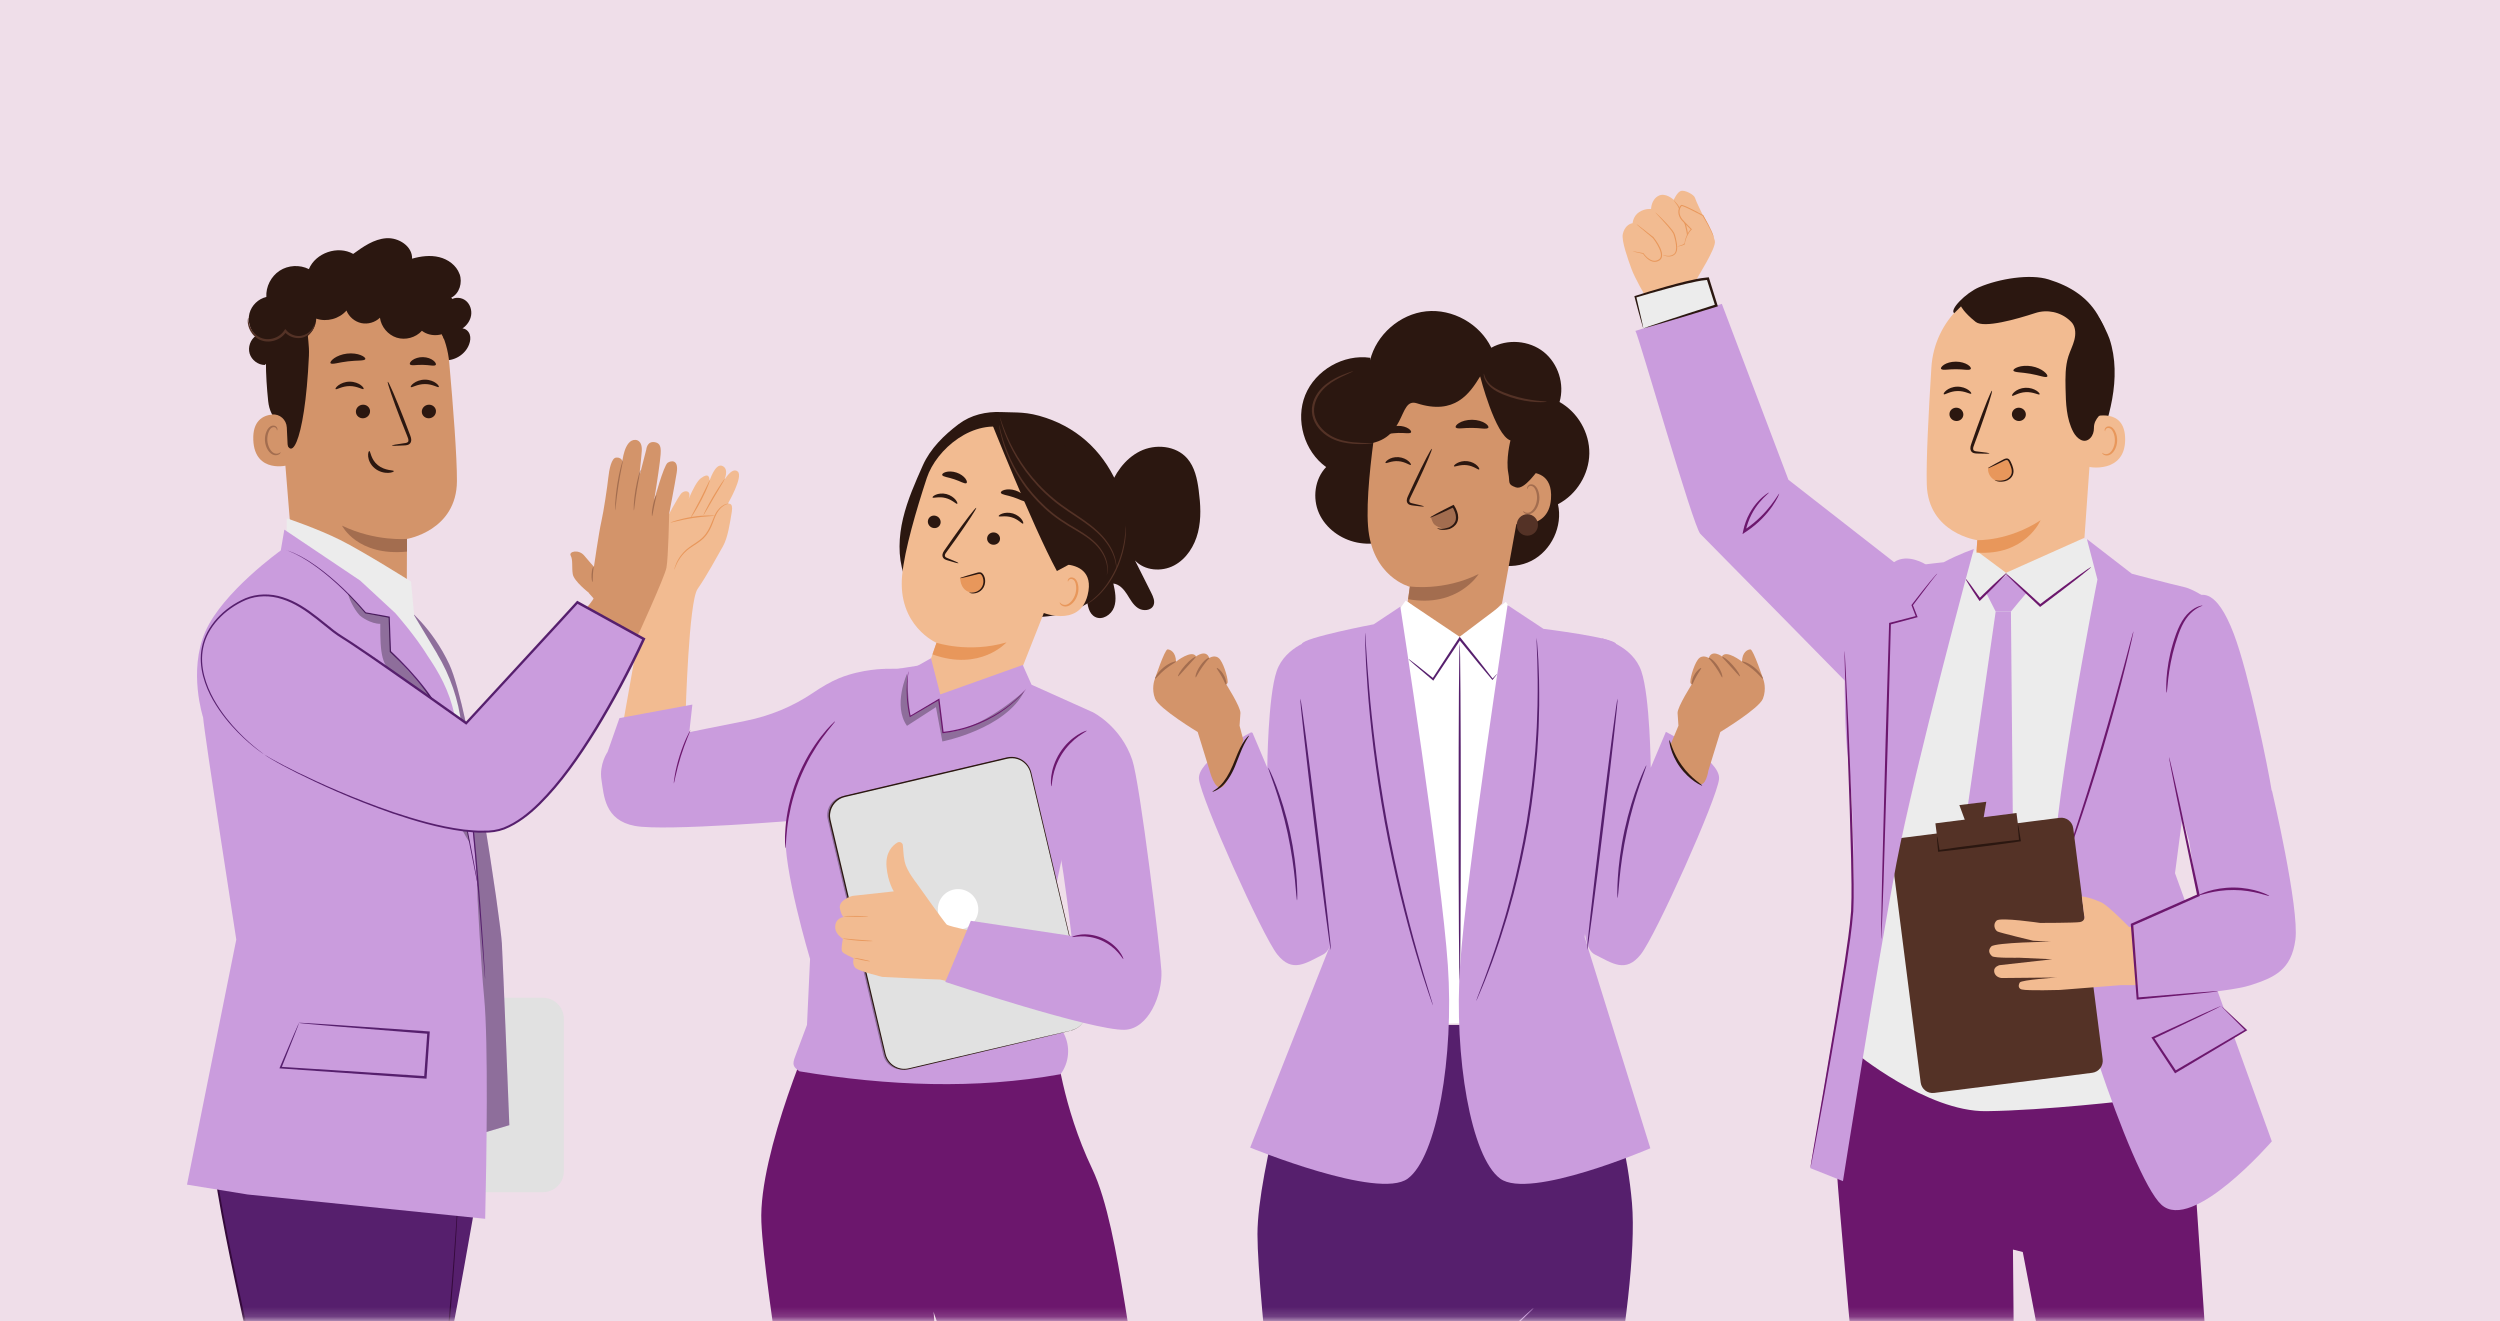 <?xml version="1.0" encoding="UTF-8"?> <svg xmlns="http://www.w3.org/2000/svg" width="263" height="139" viewBox="0 0 263 139" fill="none"><path d="M0 0H263V139H0V0Z" fill="white"></path><path d="M0 0H263V139H0V0Z" fill="#EFDEE9"></path><mask id="mask0_339_2593" style="mask-type:luminance" maskUnits="userSpaceOnUse" x="13" y="16" width="244" height="123"><path d="M256.115 16H13V138.829H256.115V16Z" fill="white"></path></mask><g mask="url(#mask0_339_2593)"><path d="M193.271 120.777C193.271 120.777 193.281 120.777 193.287 120.772C193.347 119.421 195.539 109.499 195.691 108.385L229.667 113.417L230.745 121.617L233.387 160.923L235.797 201.596L224.261 202.497C224.261 202.497 219.183 170.172 218.854 165.904C218.49 161.161 212.795 131.711 212.795 131.711L211.763 131.453L212.4 200.472H200.054C200.054 200.472 193.373 126.305 193.271 123.668C193.231 122.67 193.241 121.703 193.271 120.772V120.777Z" fill="#6C176D"></path><path d="M173.079 31.135C173.079 31.135 171.996 29.288 171.636 28.3C171.277 27.308 170.558 25.329 170.72 24.615C170.882 23.902 171.328 23.547 171.753 23.477C171.753 23.477 171.803 22.722 172.441 22.312C173.074 21.902 173.692 21.988 173.692 21.988C173.692 21.988 173.702 21.011 174.461 20.606C175.22 20.201 176.076 21.026 176.076 21.026C176.076 21.026 176.435 20.206 176.835 20.085C177.235 19.963 178.217 20.465 178.313 20.814C178.409 21.163 179.153 22.662 179.153 22.662C179.153 22.662 180.232 24.57 180.404 25.344C180.571 26.119 178.475 29.257 178.521 29.358C178.566 29.46 179.133 30.902 179.133 30.902L173.484 32.406L173.079 31.135Z" fill="#F2BB91"></path><path d="M171.768 26.438C171.879 26.463 172.876 26.671 172.876 26.671C172.876 26.671 173.676 27.901 174.536 27.364C175.397 26.828 173.939 25.015 173.939 25.015L172.198 23.603" fill="#F2BB91"></path><path d="M172.193 23.598C172.193 23.598 172.244 23.623 172.33 23.689C172.431 23.765 172.553 23.856 172.694 23.967C173.023 24.226 173.459 24.57 173.97 24.97V24.98C174.137 25.192 174.299 25.425 174.451 25.683C174.603 25.942 174.745 26.23 174.82 26.554C174.851 26.696 174.866 26.848 174.841 26.994C174.815 27.141 174.734 27.283 174.613 27.369C174.497 27.455 174.365 27.506 174.233 27.536C174.097 27.556 173.96 27.551 173.838 27.516C173.59 27.445 173.388 27.303 173.226 27.151C173.064 27 172.937 26.843 172.831 26.686L172.856 26.706C172.532 26.63 172.259 26.569 172.047 26.519C171.859 26.473 171.753 26.443 171.753 26.433C171.753 26.422 171.859 26.438 172.057 26.473C172.274 26.514 172.548 26.564 172.872 26.625H172.887L172.897 26.645C172.998 26.787 173.13 26.939 173.287 27.081C173.444 27.217 173.636 27.349 173.859 27.41C174.081 27.475 174.335 27.42 174.537 27.273C174.739 27.126 174.765 26.837 174.699 26.574C174.628 26.271 174.491 25.992 174.345 25.739C174.198 25.486 174.036 25.248 173.879 25.046L173.889 25.056C173.393 24.641 172.968 24.286 172.644 24.018C172.507 23.902 172.391 23.8 172.295 23.719C172.214 23.648 172.173 23.608 172.178 23.603L172.193 23.598Z" fill="#E8975B"></path><path d="M174.937 26.807C174.937 26.807 175.626 27.157 176.127 26.757C176.628 26.357 176.268 25.127 176.117 24.631C175.965 24.135 174.107 22.312 174.107 22.312" fill="#F2BB91"></path><path d="M174.107 22.312C174.107 22.312 174.183 22.363 174.304 22.479C174.426 22.591 174.598 22.758 174.811 22.97C175.018 23.183 175.266 23.436 175.529 23.73C175.661 23.876 175.793 24.033 175.924 24.205C175.99 24.291 176.051 24.383 176.111 24.484C176.172 24.59 176.198 24.701 176.233 24.813C176.36 25.248 176.451 25.683 176.44 26.083C176.435 26.286 176.395 26.483 176.294 26.64C176.187 26.802 176.03 26.888 175.884 26.939C175.585 27.03 175.327 26.969 175.17 26.924C175.008 26.873 174.932 26.817 174.937 26.812C174.937 26.802 175.023 26.843 175.185 26.878C175.342 26.909 175.59 26.954 175.858 26.858C175.99 26.807 176.127 26.726 176.213 26.59C176.294 26.453 176.329 26.271 176.329 26.078C176.329 25.694 176.243 25.273 176.117 24.843C176.086 24.732 176.056 24.626 176.01 24.54C175.96 24.448 175.894 24.362 175.833 24.276C175.707 24.109 175.575 23.947 175.448 23.8C175.195 23.502 174.952 23.244 174.755 23.026C174.568 22.823 174.411 22.651 174.279 22.51C174.168 22.388 174.107 22.317 174.112 22.312H174.107Z" fill="#E8975B"></path><path d="M176.445 25.917C176.445 25.917 177.139 25.856 177.407 25.481C177.675 25.102 177.483 24.358 177.356 23.806C177.225 23.254 176.693 21.806 176.435 21.508C176.177 21.209 176.076 21.037 176.076 21.037" fill="#F2BB91"></path><path d="M176.076 21.032C176.076 21.032 176.132 21.093 176.223 21.209C176.268 21.265 176.329 21.335 176.4 21.411C176.471 21.482 176.552 21.594 176.612 21.71C176.871 22.186 177.149 22.869 177.377 23.654C177.473 24.054 177.569 24.428 177.589 24.788C177.599 24.965 177.589 25.142 177.544 25.299C177.498 25.461 177.387 25.587 177.276 25.669C177.048 25.831 176.825 25.871 176.678 25.901C176.531 25.927 176.445 25.922 176.445 25.916C176.445 25.906 176.526 25.896 176.668 25.856C176.81 25.815 177.022 25.755 177.225 25.603C177.326 25.527 177.412 25.415 177.448 25.274C177.488 25.132 177.493 24.97 177.478 24.798C177.448 24.454 177.357 24.079 177.26 23.689C177.033 22.915 176.769 22.226 176.536 21.756C176.476 21.634 176.42 21.543 176.344 21.462C176.278 21.376 176.223 21.305 176.182 21.239C176.101 21.113 176.066 21.037 176.071 21.032H176.076Z" fill="#E8975B"></path><path d="M177.25 25.805C177.164 25.329 177.574 24.413 177.923 24.119C177.923 24.119 177.741 23.912 177.118 23.309C176.268 22.484 176.729 21.684 176.891 21.608C177.053 21.532 179.148 22.666 179.148 22.666C179.148 22.666 180.181 24.403 180.287 24.99" fill="#F2BB91"></path><path d="M180.292 24.99C180.292 24.99 180.272 24.929 180.227 24.813C180.186 24.696 180.11 24.534 180.014 24.332C179.817 23.927 179.503 23.355 179.108 22.692L179.128 22.712C178.814 22.545 178.475 22.373 178.111 22.191C177.751 22.013 177.362 21.806 176.962 21.674C176.946 21.674 176.931 21.669 176.921 21.669L176.906 21.679C176.906 21.679 176.865 21.72 176.845 21.745C176.805 21.801 176.774 21.862 176.749 21.927C176.698 22.054 176.678 22.196 176.683 22.327C176.693 22.601 176.81 22.849 176.967 23.051C177.124 23.249 177.316 23.426 177.483 23.603C177.65 23.775 177.812 23.937 177.959 24.094L177.989 24.129L177.954 24.165C177.751 24.347 177.62 24.58 177.518 24.777C177.417 24.98 177.351 25.167 177.311 25.319C177.225 25.628 177.26 25.81 177.25 25.815C177.25 25.815 177.23 25.769 177.225 25.683C177.215 25.597 177.225 25.466 177.26 25.309C177.296 25.147 177.357 24.954 177.453 24.747C177.554 24.539 177.67 24.301 177.893 24.094V24.16C177.736 24.008 177.574 23.851 177.407 23.684C177.24 23.512 177.053 23.345 176.876 23.132C176.709 22.919 176.577 22.646 176.562 22.343C176.557 22.191 176.577 22.039 176.633 21.892C176.658 21.821 176.693 21.75 176.744 21.684C176.769 21.649 176.795 21.619 176.83 21.588L176.866 21.568C176.866 21.568 176.911 21.558 176.921 21.558C176.946 21.558 176.972 21.563 176.987 21.568C177.427 21.71 177.792 21.917 178.161 22.094C178.526 22.277 178.865 22.459 179.174 22.631H179.189L179.194 22.651C179.584 23.325 179.882 23.901 180.065 24.322C180.156 24.529 180.222 24.701 180.252 24.818C180.272 24.878 180.277 24.924 180.282 24.954C180.282 24.985 180.287 25 180.282 25.005L180.292 24.99Z" fill="#E8975B"></path><path d="M220.772 59.654L219.548 56.703L207.986 57.645L206.402 59.685L195.093 110.674C195.093 110.674 202.711 116.976 208.958 116.895C215.204 116.819 224.296 115.741 224.296 115.741L220.408 72.815L220.767 59.649L220.772 59.654Z" fill="#ECECEC"></path><path d="M213.195 62.362C213.038 62.519 211.55 64.336 211.55 64.336H209.945L208.963 62.408L211.044 60.479H211.16L213.19 62.367L213.195 62.362Z" fill="#CA9CDD"></path><path d="M211.919 104.705L211.55 64.336H209.945L204.276 103.86L206.873 108.385L211.919 104.705Z" fill="#CA9CDD"></path><path d="M219.978 59.654C219.978 59.654 219.826 59.73 219.583 59.897C219.34 60.064 218.991 60.312 218.561 60.621C217.705 61.244 216.531 62.114 215.24 63.086C215.007 63.264 214.774 63.441 214.557 63.608H214.704C213.666 62.656 212.745 61.816 212.076 61.224C211.408 60.631 210.993 60.282 210.973 60.302C210.953 60.322 211.332 60.712 211.97 61.335C212.613 61.958 213.514 62.818 214.547 63.785L214.618 63.851L214.693 63.795C214.916 63.628 215.144 63.456 215.382 63.279C216.673 62.307 217.832 61.416 218.662 60.763C219.077 60.434 219.411 60.166 219.639 59.978C219.867 59.791 219.988 59.68 219.978 59.664V59.654Z" fill="#6C176D"></path><path d="M206.797 60.91C206.751 60.94 207.343 61.892 208.178 63.122L208.254 63.233L208.351 63.137C208.508 62.985 208.664 62.828 208.831 62.671C209.479 62.038 210.056 61.456 210.461 61.026C210.871 60.596 211.114 60.317 211.089 60.297C211.069 60.272 210.785 60.51 210.345 60.91C209.905 61.309 209.312 61.871 208.664 62.504C208.502 62.666 208.34 62.823 208.189 62.975L208.361 62.99C207.51 61.77 206.842 60.874 206.792 60.904L206.797 60.91Z" fill="#6C176D"></path><path d="M220.363 48.123C221.097 46.114 221.821 44.094 222.2 41.988C222.58 39.882 222.595 37.68 221.922 35.651C221.821 35.342 220.93 33.271 220.611 33.292C220.378 33.307 220.905 35.225 220.778 35.423C219.599 37.291 219.214 39.574 219.31 41.781C219.406 43.987 219.796 45.982 220.363 48.118" fill="#2B1710"></path><path d="M207.931 57.948C207.931 57.948 208.022 56.825 208.007 56.825C208.007 56.825 202.848 56.116 202.697 50.973C202.621 48.472 202.889 43.299 203.183 38.642C203.496 33.707 207.546 29.839 212.486 29.753L213.069 29.743C218.424 29.961 220.818 34.76 220.449 40.105L219.285 56.572L210.958 60.292H211.079L207.921 57.943L207.931 57.948Z" fill="#F2BB91"></path><path d="M208.011 56.825C208.011 56.825 211.256 56.956 214.673 54.729C214.673 54.729 213.063 58.505 207.925 58.131L208.011 56.825Z" fill="#E8975B"></path><path d="M209.303 47.703C209.303 47.657 208.812 47.581 208.017 47.495C207.815 47.48 207.622 47.44 207.587 47.303C207.536 47.156 207.617 46.939 207.713 46.701C207.896 46.21 208.083 45.693 208.285 45.152C209.075 42.95 209.642 41.143 209.556 41.107C209.465 41.077 208.756 42.833 207.961 45.035C207.769 45.577 207.592 46.093 207.415 46.589C207.344 46.822 207.217 47.08 207.324 47.384C207.379 47.536 207.531 47.642 207.663 47.673C207.794 47.708 207.906 47.708 208.007 47.713C208.807 47.743 209.308 47.739 209.308 47.693L209.303 47.703Z" fill="#2B1710"></path><path d="M211.651 43.583C211.651 43.972 211.985 44.286 212.39 44.291C212.795 44.291 213.119 43.983 213.119 43.598C213.119 43.208 212.785 42.894 212.38 42.889C211.975 42.889 211.651 43.198 211.651 43.583Z" fill="#2B1710"></path><path d="M211.676 41.634C211.772 41.725 212.309 41.29 213.099 41.254C213.888 41.209 214.486 41.588 214.567 41.487C214.607 41.441 214.506 41.274 214.248 41.102C213.989 40.93 213.559 40.773 213.068 40.794C212.577 40.819 212.172 41.016 211.939 41.214C211.707 41.411 211.631 41.588 211.676 41.629V41.634Z" fill="#2B1710"></path><path d="M211.809 38.981C211.874 39.199 212.664 39.148 213.585 39.32C214.507 39.472 215.236 39.791 215.372 39.609C215.433 39.518 215.317 39.31 215.028 39.083C214.745 38.855 214.279 38.627 213.727 38.531C213.175 38.435 212.659 38.49 212.315 38.607C211.966 38.723 211.783 38.88 211.814 38.981H211.809Z" fill="#2B1710"></path><path d="M205.081 43.562C205.076 43.952 205.395 44.276 205.8 44.291C206.205 44.306 206.539 44.003 206.544 43.618C206.549 43.228 206.23 42.904 205.825 42.889C205.42 42.874 205.086 43.178 205.081 43.562Z" fill="#2B1710"></path><path d="M204.484 41.477C204.575 41.573 205.127 41.148 205.916 41.138C206.706 41.112 207.293 41.512 207.374 41.411C207.415 41.365 207.318 41.198 207.065 41.016C206.812 40.839 206.387 40.667 205.896 40.677C205.405 40.687 204.995 40.874 204.757 41.067C204.519 41.259 204.438 41.431 204.484 41.477Z" fill="#2B1710"></path><path d="M204.21 38.814C204.367 38.996 205.005 38.829 205.764 38.844C206.524 38.834 207.167 39.006 207.318 38.824C207.384 38.733 207.288 38.551 207.015 38.374C206.741 38.197 206.281 38.045 205.759 38.045C205.238 38.045 204.777 38.191 204.509 38.369C204.236 38.546 204.14 38.728 204.21 38.819V38.814Z" fill="#2B1710"></path><path d="M220.104 43.886C220.19 43.846 223.617 42.778 223.567 46.296C223.516 49.814 219.699 49.176 219.694 49.08C219.694 48.978 220.099 43.886 220.099 43.886H220.104Z" fill="#F2BB91"></path><path d="M221.147 47.632C221.147 47.632 221.207 47.678 221.309 47.723C221.41 47.769 221.582 47.804 221.764 47.738C222.139 47.607 222.458 47.019 222.483 46.387C222.498 46.068 222.432 45.759 222.326 45.506C222.22 45.248 222.058 45.066 221.871 45.03C221.683 44.984 221.552 45.096 221.506 45.192C221.456 45.288 221.481 45.359 221.461 45.364C221.45 45.374 221.385 45.303 221.415 45.162C221.43 45.091 221.471 45.01 221.557 44.944C221.643 44.878 221.764 44.843 221.896 44.858C222.169 44.878 222.407 45.131 222.529 45.415C222.665 45.693 222.741 46.037 222.726 46.397C222.696 47.105 222.321 47.764 221.81 47.9C221.562 47.961 221.354 47.885 221.253 47.799C221.147 47.713 221.126 47.632 221.142 47.627L221.147 47.632Z" fill="#E8975B"></path><path d="M205.592 32.953C205.03 32.623 206.782 30.821 208.194 30.219C210.33 29.308 213.57 28.791 215.508 29.394C217.837 30.113 219.76 31.328 220.889 33.489C222.018 35.651 222.403 38.151 222.276 40.586C222.236 41.33 222.145 42.105 221.73 42.722C221.218 43.486 220.267 43.957 220.282 45.03C220.287 45.42 220.165 45.815 219.892 46.093C219.234 46.761 218.46 46.103 218.115 45.45C217.376 44.053 217.326 42.408 217.295 40.829C217.275 39.705 217.255 38.561 217.594 37.488C217.781 36.906 218.07 36.359 218.222 35.767C218.373 35.175 218.373 34.501 218.014 34.005C217.953 33.924 217.857 33.823 217.736 33.712C216.759 32.816 215.372 32.522 214.111 32.932C212.117 33.585 208.71 34.552 207.84 33.864C206.589 32.866 206.301 32.229 206.301 32.229L205.582 32.953H205.592Z" fill="#2B1710"></path><path d="M209.14 49.297L209.227 49.181C209.778 48.943 210.335 48.71 210.887 48.472C210.978 48.432 211.074 48.396 211.17 48.407C211.287 48.422 211.378 48.513 211.449 48.609C211.773 49.049 211.768 49.697 211.444 50.133C211.12 50.568 210.492 50.755 209.981 50.568C209.469 50.381 209.11 49.839 209.14 49.292V49.297Z" fill="#E8975B"></path><path d="M209.844 50.512C209.849 50.487 210.178 50.639 210.72 50.532C210.851 50.507 210.998 50.472 211.125 50.396C211.261 50.32 211.393 50.214 211.489 50.077C211.59 49.94 211.641 49.773 211.641 49.586C211.641 49.404 211.59 49.206 211.514 49.014C211.479 48.918 211.439 48.822 211.393 48.73C211.347 48.639 211.307 48.543 211.256 48.482C211.165 48.351 210.998 48.396 210.841 48.482C210.517 48.639 210.219 48.781 209.96 48.908C209.454 49.145 209.14 49.282 209.125 49.257C209.115 49.237 209.409 49.059 209.9 48.791C210.153 48.654 210.446 48.498 210.765 48.331C210.851 48.29 210.942 48.239 211.064 48.229C211.18 48.209 211.327 48.275 211.398 48.371C211.474 48.467 211.514 48.563 211.56 48.654C211.606 48.751 211.646 48.847 211.687 48.948C211.763 49.151 211.823 49.368 211.823 49.586C211.823 49.803 211.752 50.016 211.626 50.178C211.378 50.497 211.018 50.634 210.735 50.659C210.451 50.694 210.214 50.664 210.062 50.618C209.905 50.573 209.834 50.517 209.839 50.507L209.844 50.512Z" fill="#2B1710"></path><path d="M232.577 63.233L228.811 91.858L238.996 120.069C238.996 120.069 230.638 129.732 227.373 126.73C224.109 123.728 216.662 100.479 216.009 94.081C215.356 87.682 220.651 60.965 220.651 60.965L219.543 56.708L224.27 60.358C224.27 60.358 228.578 61.497 229.758 61.755C230.932 62.018 232.572 63.243 232.572 63.243L232.577 63.233Z" fill="#CA9CDD"></path><path d="M217.209 90.8C217.209 90.8 217.255 90.719 217.316 90.563C217.386 90.38 217.472 90.153 217.579 89.869C217.807 89.267 218.12 88.386 218.495 87.298C219.249 85.121 220.241 82.094 221.244 78.728C222.241 75.356 223.061 72.279 223.613 70.041C223.891 68.923 224.104 68.017 224.245 67.389C224.306 67.095 224.362 66.852 224.402 66.665C224.438 66.498 224.448 66.412 224.443 66.407C224.433 66.407 224.407 66.488 224.357 66.655C224.306 66.842 224.24 67.08 224.159 67.369C223.987 68.022 223.749 68.913 223.456 70.006C222.863 72.228 222.018 75.296 221.021 78.667C220.024 82.033 219.057 85.065 218.338 87.252C217.989 88.325 217.7 89.201 217.488 89.844C217.397 90.132 217.321 90.365 217.265 90.552C217.214 90.714 217.194 90.8 217.204 90.806L217.209 90.8Z" fill="#6C176D"></path><path d="M233.661 105.824L226.488 109.19L228.852 112.754L236.278 108.36L233.661 105.824Z" fill="#CA9CDD"></path><path d="M233.66 105.824C233.66 105.824 233.721 105.9 233.838 106.022C233.974 106.158 234.141 106.335 234.349 106.548C234.815 107.014 235.447 107.647 236.222 108.421L236.237 108.289C234.308 109.418 231.707 110.947 228.826 112.638L228.796 112.658L228.953 112.693C228.118 111.433 227.313 110.233 226.579 109.13L226.533 109.287C228.593 108.3 230.36 107.454 231.646 106.837C232.258 106.538 232.749 106.295 233.124 106.113C233.468 105.941 233.655 105.839 233.66 105.829C233.666 105.819 233.478 105.89 233.134 106.042C232.759 106.209 232.263 106.432 231.646 106.705C230.335 107.307 228.538 108.132 226.442 109.094L226.326 109.145L226.397 109.251C227.125 110.355 227.92 111.559 228.755 112.825L228.816 112.916L228.912 112.86L228.943 112.84C231.808 111.129 234.399 109.58 236.318 108.436L236.414 108.381L236.333 108.305C235.523 107.545 234.86 106.923 234.374 106.467C234.162 106.27 233.984 106.113 233.843 105.981C233.721 105.875 233.655 105.819 233.655 105.829L233.66 105.824Z" fill="#6C176D"></path><path d="M231.206 94.323L230.279 88.345L230.249 88.33L226.771 75.696L231.302 62.585C231.6 62.686 233.119 61.75 235.002 66.701C236.586 70.872 238.631 80.909 238.981 83.182L239.011 83.172C239.011 83.172 241.912 95.559 241.476 98.849C241.051 102.068 239.254 102.833 236.743 103.648C234.233 104.468 224.883 105.04 224.883 105.04L224.291 97.264L231.201 94.319L231.206 94.323Z" fill="#CA9CDD"></path><path d="M238.728 94.253C238.702 94.339 237.108 93.635 235.007 93.63C232.907 93.6 231.302 94.273 231.277 94.192C231.266 94.162 231.646 93.959 232.314 93.751C232.977 93.544 233.939 93.362 235.012 93.367C236.08 93.377 237.037 93.579 237.7 93.797C238.363 94.015 238.743 94.227 238.728 94.258V94.253Z" fill="#6C176D"></path><path d="M200.057 88.152L216.683 86.034C217.376 85.945 218.015 86.436 218.104 87.133L221.2 111.437C221.288 112.13 220.798 112.769 220.1 112.858L203.474 114.976C202.781 115.064 202.142 114.574 202.054 113.876L198.957 89.573C198.869 88.88 199.359 88.241 200.057 88.152Z" fill="#543226"></path><path d="M219.25 96.282C219.331 96.414 219.346 96.91 218.815 97.001C218.283 97.092 214.618 97.092 214.618 97.092C214.618 97.092 210.462 96.475 210.047 96.839C209.637 97.204 209.82 97.816 210.138 97.993C210.366 98.12 213.884 98.965 213.884 98.965L215.752 99.061C215.752 99.061 209.89 99.142 209.485 99.567C209.08 99.993 209.303 100.362 209.566 100.59C209.83 100.813 212.416 100.752 212.416 100.752L215.899 100.914L210.351 101.536C210.351 101.536 209.744 101.683 209.784 102.169C209.84 102.842 210.574 102.888 210.574 102.888L216.395 102.832C216.395 102.832 212.644 103.08 212.482 103.359C212.264 103.728 212.391 104.022 212.69 104.093C213.297 104.245 216.689 104.143 216.689 104.143L223.102 103.637H224.889L224.423 97.487L223.988 97.527C223.988 97.527 221.907 95.396 221.143 94.971C221.143 94.971 219.913 94.384 219.007 94.303L219.25 96.297V96.282Z" fill="#F2BB91"></path><path d="M212.503 88.421L212.135 85.528L203.603 86.615L203.972 89.507L212.503 88.421Z" fill="#543226"></path><path d="M208.548 86.781L208.958 84.346L206.124 84.695L206.939 86.897L208.548 86.781Z" fill="#543226"></path><path d="M203.77 87.981C203.806 87.981 203.907 88.543 204.054 89.499L203.957 89.423C205.01 89.261 206.559 89.049 208.285 88.831C209.93 88.624 211.424 88.446 212.487 88.335L212.406 88.436C212.299 87.399 212.249 86.761 212.284 86.761C212.32 86.761 212.431 87.383 212.588 88.416L212.603 88.502L212.512 88.517C211.454 88.674 209.971 88.882 208.321 89.089C206.595 89.307 205.041 89.489 203.983 89.6L203.892 89.611L203.881 89.525C203.785 88.568 203.74 87.991 203.775 87.986L203.77 87.981Z" fill="#2B1710"></path><path d="M233.296 104.285C233.296 104.285 233.246 104.301 233.145 104.316C233.023 104.331 232.881 104.351 232.699 104.371C232.284 104.417 231.717 104.478 231.003 104.554C229.51 104.7 227.42 104.903 224.889 105.151L224.782 105.161L224.772 105.05C224.595 102.792 224.387 100.14 224.16 97.28V97.189L224.236 97.153C225.152 96.748 226.114 96.323 227.091 95.888C228.518 95.26 229.905 94.647 231.216 94.07L231.145 94.212C230.28 90.051 229.525 86.422 228.979 83.805C228.72 82.524 228.518 81.496 228.371 80.757C228.31 80.418 228.26 80.145 228.219 79.938C228.189 79.75 228.174 79.654 228.184 79.649C228.189 79.649 228.219 79.74 228.265 79.927C228.316 80.135 228.376 80.403 228.457 80.737C228.624 81.471 228.852 82.499 229.141 83.769C229.708 86.381 230.492 90.001 231.398 94.156L231.418 94.258L231.322 94.298C230.011 94.88 228.624 95.493 227.202 96.121C226.225 96.551 225.263 96.976 224.342 97.381L224.418 97.254C224.625 100.119 224.823 102.772 224.985 105.03L224.868 104.933C227.399 104.726 229.495 104.549 230.988 104.427C231.702 104.377 232.269 104.336 232.689 104.301C232.871 104.29 233.013 104.28 233.135 104.275C233.236 104.275 233.286 104.275 233.286 104.275L233.296 104.285Z" fill="#6C176D"></path><path d="M227.931 72.896C227.9 72.896 227.855 72.309 227.92 71.352C227.986 70.401 228.174 69.085 228.594 67.688C228.806 66.989 229.034 66.331 229.323 65.759C229.606 65.187 229.96 64.716 230.325 64.392C230.689 64.063 231.044 63.881 231.297 63.79C231.555 63.699 231.702 63.689 231.707 63.704C231.727 63.744 231.115 63.861 230.451 64.524C230.122 64.848 229.798 65.303 229.535 65.86C229.267 66.417 229.049 67.07 228.842 67.753C228.427 69.13 228.214 70.421 228.103 71.357C227.996 72.294 227.971 72.881 227.931 72.881V72.896Z" fill="#6C176D"></path><path d="M172.046 34.81C172.375 35.251 178.126 55.417 178.875 56.161C180.065 57.346 195.093 72.643 195.093 72.643L202.59 59.381C202.59 59.381 200.682 58.156 199.254 59.138L188.143 50.472L181.138 31.965L172.051 34.81H172.046Z" fill="#CA9CDD"></path><path d="M172.882 34.547L172.046 31.216C172.046 31.216 177.903 29.378 179.675 29.308L180.566 32.142L172.887 34.547H172.882Z" fill="#ECECEC"></path><path d="M172.882 34.547C172.882 34.547 173.099 34.456 173.474 34.329C173.884 34.193 174.42 34.01 175.073 33.793C176.435 33.342 178.323 32.72 180.52 32.026L180.439 32.183C180.161 31.297 179.857 30.34 179.543 29.353L179.675 29.445C179.629 29.445 179.584 29.455 179.533 29.455C178.804 29.52 178.085 29.692 177.397 29.849C176.708 30.011 176.045 30.183 175.418 30.356C174.157 30.695 173.023 31.024 172.072 31.312L172.132 31.201C172.36 32.193 172.548 33.008 172.689 33.621C172.745 33.889 172.796 34.112 172.836 34.299C172.866 34.456 172.887 34.547 172.882 34.552C172.872 34.567 172.785 34.264 172.623 33.697C172.461 33.13 172.229 32.289 171.955 31.241L171.935 31.155L172.021 31.13C172.973 30.821 174.102 30.477 175.362 30.123C175.99 29.946 176.653 29.768 177.346 29.601C178.04 29.439 178.753 29.267 179.523 29.197C179.574 29.197 179.624 29.186 179.67 29.181L179.766 29.171L179.796 29.272C180.105 30.259 180.404 31.216 180.682 32.107L180.718 32.229L180.596 32.264C178.343 32.962 176.4 33.545 175.028 33.945C174.38 34.132 173.843 34.289 173.433 34.405C173.064 34.511 172.872 34.562 172.877 34.547H172.882Z" fill="#2B1710"></path><path d="M207.642 57.761C207.642 57.761 206.083 58.287 204.474 59.148C204.474 59.148 202.702 59.335 201.791 59.477C200.181 59.725 194.198 64.337 194.198 64.337C194.198 64.337 193.778 74.936 194.395 79.573C195.013 84.205 195.165 93.949 194.795 96.925C194.426 99.902 190.457 122.893 190.457 122.893L193.879 124.255C193.879 124.255 197.524 101.177 199.508 90.805C201.492 80.433 207.642 57.766 207.642 57.766V57.761Z" fill="#CA9CDD"></path><path d="M197.898 98.793C197.898 98.793 197.908 98.758 197.913 98.687C197.918 98.601 197.923 98.5 197.934 98.373C197.949 98.074 197.964 97.674 197.989 97.163C198.03 96.09 198.08 94.572 198.151 92.704C198.268 88.922 198.425 83.729 198.597 77.994C198.718 73.347 198.83 69.059 198.921 65.617L198.85 65.703C199.867 65.43 200.804 65.177 201.649 64.949L201.735 64.924L201.705 64.843C201.533 64.412 201.376 64.013 201.229 63.638L201.219 63.704C202.019 62.646 202.656 61.806 203.107 61.213C203.319 60.94 203.492 60.727 203.618 60.565C203.735 60.419 203.805 60.358 203.805 60.348C203.785 60.322 203.507 60.606 203.051 61.168C202.591 61.725 201.927 62.56 201.107 63.623L201.082 63.653L201.097 63.689C201.239 64.063 201.396 64.468 201.558 64.898L201.609 64.792C200.758 65.01 199.822 65.253 198.799 65.516L198.733 65.531V65.602C198.627 69.044 198.5 73.332 198.364 77.973C198.217 83.709 198.085 88.902 197.989 92.683C197.954 94.551 197.923 96.07 197.903 97.143C197.898 97.654 197.893 98.059 197.893 98.358C197.893 98.484 197.893 98.591 197.893 98.672C197.893 98.743 197.893 98.778 197.903 98.778L197.898 98.793Z" fill="#6C176D"></path><path d="M194.046 68.477C194.046 68.477 194.041 68.528 194.041 68.619C194.041 68.725 194.041 68.862 194.046 69.034C194.056 69.414 194.071 69.95 194.086 70.629C194.137 72.031 194.203 74.03 194.289 76.495C194.375 78.976 194.476 81.927 194.592 85.197C194.638 86.837 194.683 88.553 194.734 90.335C194.764 92.117 194.82 93.964 194.734 95.847C194.587 97.72 194.299 99.552 194.041 101.314C193.772 103.076 193.499 104.776 193.236 106.391C192.694 109.621 192.203 112.526 191.788 114.976C191.368 117.406 191.029 119.38 190.791 120.762C190.679 121.435 190.588 121.962 190.528 122.336C190.502 122.508 190.482 122.64 190.467 122.746C190.452 122.837 190.447 122.888 190.452 122.888C190.452 122.888 190.467 122.843 190.487 122.751C190.507 122.645 190.538 122.513 190.573 122.346C190.644 121.972 190.75 121.45 190.882 120.782C191.135 119.405 191.499 117.436 191.95 115.007C192.39 112.567 192.902 109.661 193.448 106.427C193.717 104.812 193.995 103.111 194.268 101.349C194.532 99.583 194.815 97.761 194.967 95.862C195.053 93.964 194.992 92.117 194.967 90.335C194.926 88.553 194.871 86.832 194.81 85.192C194.678 81.922 194.557 78.971 194.456 76.49C194.339 74.025 194.243 72.026 194.177 70.624C194.142 69.945 194.111 69.409 194.091 69.029C194.081 68.857 194.071 68.72 194.061 68.614C194.051 68.523 194.046 68.472 194.046 68.472V68.477Z" fill="#6C176D"></path><path d="M187.177 51.93C187.177 51.93 187.136 52.077 187.02 52.309C186.898 52.547 186.706 52.881 186.438 53.271C185.896 54.051 185.005 55.048 183.795 55.863C183.719 55.913 183.643 55.964 183.573 56.01L183.314 56.182L183.375 55.878C183.649 54.491 184.352 53.388 184.965 52.735C185.273 52.401 185.552 52.168 185.754 52.021C185.957 51.874 186.078 51.808 186.088 51.818C186.119 51.854 185.668 52.173 185.101 52.851C184.539 53.519 183.892 54.592 183.633 55.929L183.436 55.792C183.507 55.746 183.578 55.696 183.654 55.645C184.833 54.85 185.724 53.894 186.291 53.16C186.863 52.421 187.141 51.904 187.182 51.925L187.177 51.93Z" fill="#6C176D"></path><path d="M144.15 37.64C141.346 37.23 138.375 38.936 137.312 41.563C136.249 44.19 137.205 47.485 139.509 49.136C138.304 50.391 138.051 52.416 138.764 54.005C139.478 55.594 141.047 56.723 142.758 57.073C144.464 57.417 146.276 57.027 147.795 56.172C147.982 57.685 149.187 59.016 150.675 59.356C152.158 59.695 153.824 59.016 154.649 57.736C156.198 59.523 158.997 60.069 161.103 59.001C163.209 57.933 164.423 55.346 163.897 53.043C165.846 52.036 167.162 49.91 167.197 47.718C167.233 45.526 165.977 43.36 164.064 42.292C164.616 40.419 163.922 38.242 162.394 37.022C160.865 35.807 158.587 35.625 156.886 36.582C155.681 34.066 152.811 32.462 150.037 32.75C147.263 33.038 144.788 35.205 144.13 37.908" fill="#2B1710"></path><path d="M160.824 47.931C161.335 44.848 159.883 41.457 157.235 39.827C155.57 38.799 154.208 38.667 153.297 38.475C151.262 38.045 149.506 38.916 149.506 38.916C148.62 39.042 145.162 41.674 144.707 44.843C144.201 48.361 143.715 52.674 143.917 55.347C144.322 60.722 148.311 61.73 148.311 61.73C148.311 61.72 148.083 63.314 148.083 63.314L153.672 67.87L158.01 63.481L160.819 47.936L160.824 47.931Z" fill="#D3946A"></path><path d="M149.809 53.282C149.814 53.241 149.369 53.124 148.645 52.968C148.463 52.932 148.286 52.882 148.265 52.75C148.235 52.613 148.326 52.416 148.433 52.208C148.645 51.768 148.868 51.312 149.096 50.831C150.022 48.867 150.71 47.248 150.634 47.207C150.553 47.172 149.738 48.731 148.812 50.695C148.589 51.181 148.372 51.641 148.169 52.082C148.083 52.289 147.942 52.517 148.012 52.806C148.053 52.947 148.179 53.064 148.296 53.104C148.412 53.15 148.519 53.16 148.61 53.175C149.344 53.276 149.799 53.317 149.809 53.276V53.282Z" fill="#2B1710"></path><path d="M148.321 61.694C148.321 61.694 151.874 62.221 155.559 60.383C155.559 60.383 153.378 63.967 148.139 63.036L148.321 61.694Z" fill="#A36D4F"></path><path d="M145.76 48.7C145.836 48.796 146.378 48.457 147.106 48.518C147.835 48.569 148.336 48.989 148.423 48.908C148.463 48.872 148.392 48.705 148.175 48.513C147.962 48.326 147.582 48.128 147.127 48.093C146.671 48.057 146.276 48.194 146.043 48.351C145.806 48.503 145.714 48.66 145.755 48.7H145.76Z" fill="#2B1710"></path><path d="M145.76 45.557C145.896 45.724 146.443 45.557 147.101 45.547C147.754 45.521 148.311 45.663 148.438 45.491C148.493 45.405 148.407 45.238 148.164 45.081C147.926 44.924 147.526 44.792 147.076 44.803C146.625 44.813 146.236 44.965 146.008 45.132C145.775 45.304 145.699 45.476 145.76 45.557Z" fill="#2B1710"></path><path d="M155.61 49.389C155.514 49.465 155.053 49.024 154.325 48.938C153.601 48.842 153.024 49.156 152.958 49.055C152.922 49.009 153.029 48.862 153.282 48.721C153.53 48.579 153.94 48.462 154.39 48.518C154.841 48.574 155.2 48.786 155.398 48.984C155.6 49.181 155.656 49.353 155.61 49.389Z" fill="#2B1710"></path><path d="M156.562 45.005C156.39 45.203 155.691 45.01 154.856 45.015C154.021 44.995 153.317 45.172 153.15 44.975C153.079 44.879 153.185 44.686 153.489 44.499C153.788 44.312 154.294 44.155 154.871 44.16C155.443 44.165 155.944 44.332 156.238 44.524C156.536 44.717 156.638 44.914 156.562 45.01V45.005Z" fill="#2B1710"></path><path d="M159.493 51.009C159.528 50.614 160.055 49.718 160.45 49.693C161.497 49.617 163.36 49.855 163.163 52.502C162.895 56.121 158.673 55.058 158.673 54.952C158.673 54.871 159.382 52.375 159.493 51.014V51.009Z" fill="#D3946A"></path><path d="M160.237 53.763C160.237 53.763 160.297 53.813 160.399 53.869C160.5 53.924 160.672 53.97 160.864 53.914C161.254 53.803 161.619 53.221 161.684 52.568C161.72 52.239 161.674 51.92 161.578 51.652C161.487 51.378 161.33 51.181 161.143 51.13C160.955 51.069 160.814 51.176 160.758 51.277C160.702 51.373 160.718 51.449 160.702 51.454C160.692 51.464 160.631 51.388 160.672 51.242C160.692 51.171 160.743 51.09 160.829 51.024C160.92 50.958 161.052 50.933 161.183 50.958C161.462 50.999 161.689 51.272 161.796 51.571C161.917 51.869 161.978 52.229 161.937 52.598C161.862 53.327 161.436 53.98 160.905 54.092C160.647 54.137 160.439 54.046 160.338 53.955C160.232 53.859 160.221 53.773 160.232 53.767L160.237 53.763Z" fill="#A36D4F"></path><path d="M161.796 55.225C161.796 55.848 161.295 56.354 160.677 56.354C160.06 56.354 159.559 55.848 159.559 55.225C159.559 54.603 160.06 54.096 160.677 54.096C161.295 54.096 161.796 54.603 161.796 55.225Z" fill="#543226"></path><path d="M143.011 46.741C148.179 46.757 146.949 41.745 149.06 42.428C153.039 43.714 154.618 41.386 155.712 39.599C155.712 39.599 157.301 45.82 158.901 46.331C158.901 46.331 158.389 48.336 158.678 49.794C158.87 50.766 158.541 50.948 159.473 51.272C160.384 51.586 161.69 49.546 162.323 48.817C162.955 48.088 163.269 47.141 163.573 46.22L161.907 40.004L155.717 36.744L151.039 35.342L147.101 36.567C147.101 36.567 142.93 39.771 143.016 39.837C143.102 39.903 143.016 46.736 143.016 46.736L143.011 46.741Z" fill="#2B1710"></path><path d="M162.728 42.256C162.728 42.287 162.292 42.332 161.584 42.297C160.88 42.261 159.903 42.115 158.876 41.776C158.364 41.603 157.883 41.411 157.468 41.183C157.053 40.956 156.709 40.672 156.491 40.383C156.036 39.796 156.071 39.29 156.097 39.305C156.137 39.295 156.162 39.761 156.618 40.282C157.058 40.814 157.944 41.229 158.951 41.558C159.959 41.892 160.91 42.059 161.604 42.14C162.297 42.221 162.733 42.226 162.733 42.261L162.728 42.256Z" fill="#543226"></path><path d="M142.368 39.052C142.368 39.052 142.191 39.154 141.862 39.3C141.533 39.452 141.047 39.655 140.49 39.974C139.939 40.292 139.296 40.743 138.82 41.437C138.339 42.11 138.045 43.082 138.38 43.993C138.703 44.899 139.443 45.557 140.177 45.937C140.926 46.321 141.695 46.453 142.328 46.524C143.609 46.645 144.418 46.6 144.418 46.645C144.418 46.66 144.221 46.681 143.857 46.701C143.492 46.716 142.966 46.736 142.313 46.686C141.665 46.63 140.875 46.519 140.08 46.124C139.301 45.734 138.511 45.051 138.162 44.064C137.99 43.573 137.964 43.046 138.071 42.57C138.172 42.09 138.39 41.669 138.643 41.31C139.159 40.586 139.837 40.136 140.409 39.827C140.991 39.518 141.488 39.336 141.827 39.214C142.171 39.093 142.363 39.037 142.368 39.047V39.052Z" fill="#543226"></path><path d="M146.286 65.339C146.463 65.202 147.876 63.177 147.876 63.177L153.55 66.989L158.42 63.319L159.827 65.526L164.054 95.893C164.054 95.893 167.82 107.241 167.774 107.287C167.729 107.333 140.946 107.93 140.946 107.93L143.877 93.858L146.286 65.344V65.339Z" fill="white"></path><path d="M153.56 103.248C153.494 103.248 153.444 95.295 153.444 85.49C153.444 75.686 153.494 67.733 153.56 67.733C153.626 67.733 153.677 75.68 153.677 85.49C153.677 95.3 153.626 103.248 153.56 103.248Z" fill="#561F6D"></path><path d="M157.519 70.867C157.519 70.867 157.367 71.099 157.043 71.494L157.008 71.54L156.967 71.494C156.299 70.72 154.998 69.145 153.475 67.262L153.662 67.252C153.469 67.551 153.262 67.86 153.059 68.174C152.244 69.398 151.485 70.543 150.842 71.514L150.782 71.606L150.701 71.535C149.956 70.902 149.324 70.365 148.838 69.95C148.392 69.566 148.149 69.338 148.159 69.323C148.175 69.307 148.443 69.505 148.909 69.864C149.41 70.259 150.058 70.775 150.822 71.383L150.68 71.403C151.318 70.426 152.062 69.277 152.867 68.042C153.075 67.728 153.277 67.419 153.475 67.121L153.561 66.989L153.662 67.111C155.18 69.004 156.441 70.603 157.058 71.423H156.977C157.327 71.044 157.519 70.851 157.529 70.861L157.519 70.867Z" fill="#561F6D"></path><path d="M136.937 107.824C136.937 107.824 132.285 123.04 132.285 129.843C132.285 136.646 135.489 162.781 135.489 162.781H166.676C166.676 162.781 172.573 136.732 171.682 126.528C170.791 116.323 166.656 107.824 166.656 107.824H137.833" fill="#561F6D"></path><path d="M161.335 137.603C161.335 137.603 161.285 137.674 161.173 137.79C161.042 137.922 160.875 138.089 160.672 138.291C160.212 138.747 159.584 139.37 158.815 140.124C157.255 141.678 155.129 143.859 152.882 146.36C150.634 148.861 148.686 151.199 147.309 152.915C146.635 153.756 146.084 154.449 145.679 154.955C145.497 155.178 145.35 155.36 145.233 155.507C145.127 155.634 145.071 155.694 145.066 155.689C145.061 155.689 145.107 155.613 145.198 155.477C145.309 155.325 145.441 155.132 145.608 154.9C145.967 154.398 146.504 153.685 147.177 152.814C148.529 151.068 150.457 148.709 152.71 146.203C154.962 143.703 157.109 141.531 158.698 140.007C159.493 139.243 160.146 138.636 160.606 138.226C160.824 138.033 160.996 137.881 161.138 137.755C161.259 137.648 161.33 137.598 161.335 137.603Z" fill="#CA9CDD"></path><path d="M131.521 120.727C131.521 120.727 145.006 126.264 148.094 123.992C151.182 121.719 152.969 111.16 152.316 101.572C151.668 91.985 147.314 63.815 147.314 63.815L144.52 65.673C144.52 65.673 137.13 67.08 136.963 67.733C136.801 68.381 139.868 99.608 139.868 99.608L131.516 120.727H131.521Z" fill="#CA9CDD"></path><path d="M150.756 105.778C150.756 105.778 150.735 105.748 150.71 105.682C150.68 105.606 150.649 105.51 150.604 105.399C150.513 105.125 150.386 104.761 150.224 104.295C149.895 103.339 149.45 101.942 148.938 100.205C148.422 98.469 147.86 96.389 147.288 94.065C146.731 91.737 146.17 89.165 145.668 86.447C145.177 83.729 144.793 81.122 144.494 78.748C144.206 76.369 143.998 74.227 143.871 72.42C143.74 70.613 143.659 69.15 143.634 68.143C143.618 67.652 143.608 67.262 143.598 66.979C143.598 66.857 143.598 66.756 143.598 66.675C143.598 66.604 143.598 66.574 143.603 66.574C143.603 66.574 143.613 66.609 143.618 66.675C143.623 66.756 143.634 66.857 143.644 66.979C143.664 67.262 143.689 67.652 143.72 68.143C143.775 69.15 143.882 70.613 144.033 72.415C144.18 74.217 144.408 76.359 144.707 78.728C145.015 81.096 145.405 83.698 145.896 86.412C146.397 89.125 146.949 91.691 147.496 94.02C148.053 96.343 148.599 98.428 149.095 100.165C149.586 101.906 150.007 103.308 150.31 104.27C150.452 104.741 150.563 105.11 150.649 105.384C150.685 105.5 150.71 105.596 150.73 105.677C150.746 105.743 150.756 105.778 150.751 105.778H150.756Z" fill="#561F6D"></path><path d="M131.794 77.159L133.318 80.763C133.318 80.763 133.384 73.311 134.305 70.603C135.226 67.9 138.466 67.141 138.466 67.141C138.466 67.141 139.782 92.896 139.979 92.962C140.177 93.028 141.032 99.492 139.19 100.413C137.342 101.334 135.96 102.392 134.376 100.413C132.791 98.434 126.327 83.992 126.13 81.947C125.953 80.105 130.63 77.558 131.566 77.067C131.652 77.022 131.759 77.062 131.799 77.153L131.794 77.159Z" fill="#CA9CDD"></path><path d="M136.8 73.509C136.871 73.499 137.645 79.416 138.531 86.715C139.417 94.02 140.08 99.947 140.004 99.952C139.933 99.963 139.159 94.05 138.268 86.746C137.382 79.447 136.719 73.514 136.795 73.509H136.8Z" fill="#561F6D"></path><path d="M136.441 94.718C136.441 94.718 136.4 94.521 136.37 94.156C136.345 93.792 136.299 93.27 136.233 92.627C136.107 91.337 135.869 89.56 135.454 87.626C135.034 85.693 134.512 83.977 134.092 82.752C133.885 82.139 133.708 81.643 133.581 81.304C133.459 80.965 133.399 80.767 133.414 80.762C133.429 80.757 133.52 80.934 133.677 81.263C133.834 81.593 134.037 82.078 134.269 82.691C134.735 83.906 135.292 85.627 135.712 87.571C136.132 89.514 136.34 91.311 136.421 92.612C136.461 93.26 136.476 93.792 136.476 94.156C136.476 94.521 136.466 94.723 136.446 94.723L136.441 94.718Z" fill="#561F6D"></path><path d="M127.264 81.107L125.998 77.007C125.998 77.007 121.933 74.552 121.518 73.509C121.108 72.466 121.453 71.535 121.453 71.535C121.453 71.535 122.526 68.305 122.829 68.315C123.133 68.325 123.7 68.614 123.715 69.606C123.715 69.606 125.386 68.29 125.826 69.054C125.826 69.054 126.884 68.26 127.213 69.226C127.213 69.226 127.896 68.751 128.367 69.403C128.838 70.056 129.263 71.661 129.126 71.869C128.99 72.076 128.924 71.869 128.924 71.869C128.924 71.869 130.529 74.374 130.493 75.017C130.458 75.66 130.402 76.344 130.402 76.344L130.802 77.852C130.802 77.852 129.263 82.534 128.519 82.828C127.775 83.121 127.259 81.102 127.259 81.102L127.264 81.107Z" fill="#D3946A"></path><path d="M128.008 70.274C128.048 70.219 128.453 70.497 128.742 71.019C129.03 71.535 129.056 72.026 128.99 72.031C128.914 72.046 128.782 71.616 128.514 71.145C128.251 70.669 127.957 70.33 128.008 70.274Z" fill="#A36D4F"></path><path d="M125.796 71.281C125.76 71.281 125.745 71.12 125.826 70.887C125.897 70.659 126.044 70.36 126.246 70.062C126.449 69.763 126.671 69.515 126.864 69.368C127.056 69.216 127.223 69.181 127.228 69.216C127.238 69.252 127.132 69.328 126.985 69.5C126.839 69.672 126.651 69.92 126.454 70.203C126.049 70.775 125.836 71.276 125.786 71.276L125.796 71.281Z" fill="#A36D4F"></path><path d="M123.938 71.155C123.852 71.11 124.171 70.543 124.687 69.976C125.193 69.394 125.74 69.024 125.79 69.115C125.806 69.156 125.386 69.571 124.879 70.148C124.363 70.71 123.978 71.175 123.933 71.155H123.938Z" fill="#A36D4F"></path><path d="M121.519 71.398C121.458 71.368 121.751 70.75 122.394 70.229C123.032 69.702 123.69 69.525 123.71 69.591C123.741 69.662 123.159 69.93 122.561 70.426C121.959 70.917 121.584 71.439 121.524 71.393L121.519 71.398Z" fill="#A36D4F"></path><path d="M173.616 120.797C173.616 120.797 160.91 126.264 157.822 123.992C154.735 121.719 152.948 111.159 153.601 101.572C154.249 91.985 158.597 63.658 158.597 63.658L162.373 66.154C162.373 66.154 169.839 67.08 170.001 67.733C170.163 68.381 166.701 98.576 166.701 98.576L173.616 120.797Z" fill="#CA9CDD"></path><path d="M161.649 67.09C161.649 67.09 161.675 67.227 161.695 67.485C161.715 67.763 161.745 68.143 161.781 68.619C161.816 69.11 161.857 69.717 161.872 70.421C161.892 71.124 161.933 71.924 161.923 72.81C161.928 73.696 161.928 74.663 161.887 75.706C161.872 76.748 161.791 77.857 161.72 79.026C161.543 81.36 161.259 83.921 160.824 86.589C160.374 89.256 159.812 91.767 159.225 94.035C158.911 95.164 158.627 96.237 158.303 97.229C158.005 98.226 157.691 99.142 157.402 99.978C157.124 100.818 156.825 101.562 156.577 102.22C156.334 102.878 156.101 103.44 155.909 103.895C155.722 104.336 155.57 104.685 155.464 104.943C155.357 105.181 155.302 105.308 155.291 105.303C155.286 105.303 155.327 105.171 155.418 104.928C155.519 104.665 155.656 104.311 155.823 103.865C156.005 103.404 156.223 102.843 156.456 102.179C156.689 101.516 156.977 100.772 157.245 99.932C157.529 99.097 157.833 98.175 158.121 97.178C158.435 96.186 158.713 95.113 159.017 93.984C159.594 91.722 160.146 89.211 160.596 86.553C161.032 83.896 161.32 81.34 161.508 79.016C161.583 77.852 161.669 76.743 161.695 75.706C161.745 74.668 161.756 73.701 161.761 72.815C161.781 71.929 161.75 71.135 161.74 70.431C161.74 69.727 161.71 69.125 161.69 68.629C161.675 68.153 161.659 67.773 161.649 67.49C161.644 67.232 161.644 67.09 161.649 67.09Z" fill="#561F6D"></path><path d="M175.251 76.992L173.656 80.768C173.656 80.768 173.591 73.317 172.669 70.608C171.748 67.905 168.508 67.146 168.508 67.146C168.508 67.146 167.192 92.901 166.995 92.967C166.797 93.033 165.942 99.497 167.785 100.418C169.632 101.339 171.014 102.397 172.598 100.418C174.183 98.439 180.647 83.997 180.844 81.952C181.042 79.907 175.251 76.992 175.251 76.992Z" fill="#CA9CDD"></path><path d="M170.169 73.509C170.239 73.519 169.581 79.447 168.696 86.746C167.81 94.05 167.035 99.963 166.959 99.952C166.888 99.942 167.547 94.02 168.432 86.715C169.318 79.416 170.093 73.499 170.164 73.509H170.169Z" fill="#561F6D"></path><path d="M170.169 94.48C170.169 94.48 170.143 94.278 170.138 93.913C170.138 93.549 170.153 93.022 170.194 92.37C170.275 91.069 170.482 89.277 170.903 87.328C171.328 85.384 171.88 83.663 172.345 82.448C172.578 81.841 172.781 81.355 172.937 81.021C173.089 80.692 173.18 80.509 173.201 80.519C173.216 80.525 173.155 80.717 173.034 81.061C172.907 81.4 172.73 81.896 172.522 82.509C172.102 83.734 171.581 85.45 171.161 87.383C170.741 89.317 170.508 91.094 170.381 92.385C170.315 93.028 170.275 93.554 170.244 93.913C170.214 94.278 170.189 94.475 170.174 94.475L170.169 94.48Z" fill="#561F6D"></path><path d="M179.71 81.107L180.976 77.007C180.976 77.007 185.04 74.552 185.456 73.509C185.866 72.466 185.521 71.535 185.521 71.535C185.521 71.535 184.448 68.305 184.145 68.315C183.841 68.32 183.274 68.614 183.259 69.606C183.259 69.606 181.588 68.29 181.148 69.054C181.148 69.054 180.09 68.26 179.761 69.226C179.761 69.226 179.072 68.751 178.607 69.403C178.136 70.056 177.711 71.661 177.847 71.869C177.984 72.076 178.05 71.869 178.05 71.869C178.05 71.869 176.445 74.374 176.481 75.017C176.516 75.66 176.572 76.344 176.572 76.344L175.742 78.338C175.742 78.338 176.44 81.172 178.748 82.443C179.447 82.828 179.715 81.107 179.715 81.107H179.71Z" fill="#D3946A"></path><path d="M178.966 70.274C179.017 70.33 178.723 70.669 178.46 71.145C178.192 71.616 178.06 72.046 177.984 72.031C177.918 72.021 177.944 71.535 178.232 71.019C178.521 70.502 178.921 70.224 178.966 70.274Z" fill="#A36D4F"></path><path d="M181.178 71.282C181.128 71.282 180.915 70.781 180.51 70.209C180.313 69.92 180.125 69.672 179.978 69.505C179.837 69.333 179.725 69.257 179.736 69.221C179.746 69.186 179.913 69.221 180.1 69.373C180.292 69.52 180.515 69.768 180.718 70.067C180.92 70.365 181.067 70.664 181.138 70.892C181.214 71.12 181.203 71.287 181.168 71.287L181.178 71.282Z" fill="#A36D4F"></path><path d="M183.036 71.155C182.99 71.175 182.606 70.71 182.089 70.148C181.583 69.571 181.163 69.156 181.178 69.115C181.229 69.024 181.781 69.394 182.282 69.976C182.803 70.543 183.117 71.115 183.031 71.155H183.036Z" fill="#A36D4F"></path><path d="M185.45 71.398C185.384 71.439 185.01 70.917 184.413 70.431C183.815 69.935 183.238 69.667 183.263 69.596C183.284 69.53 183.942 69.702 184.58 70.234C185.217 70.755 185.516 71.373 185.455 71.403L185.45 71.398Z" fill="#A36D4F"></path><path d="M150.543 54.395C150.599 54.395 152.892 53.251 152.892 53.251C152.892 53.251 153.702 54.562 152.928 55.271C152.148 55.974 150.969 55.387 150.776 55.028C150.584 54.663 150.543 54.4 150.543 54.4V54.395Z" fill="#A36D4F"></path><path d="M151.181 55.544C151.181 55.544 151.267 55.67 151.51 55.716C151.748 55.767 152.097 55.761 152.507 55.645C152.776 55.529 153.09 55.346 153.272 54.997C153.454 54.648 153.429 54.208 153.292 53.828C153.211 53.595 153.11 53.382 152.978 53.185L152.923 53.104L152.831 53.15C151.444 53.838 150.422 54.39 150.447 54.445C150.473 54.496 151.541 54.03 152.933 53.362L152.786 53.322C152.897 53.494 152.998 53.701 153.069 53.909C153.191 54.258 153.211 54.628 153.069 54.906C152.933 55.19 152.669 55.362 152.432 55.478H152.437C152.067 55.599 151.738 55.635 151.515 55.62C151.293 55.605 151.186 55.529 151.171 55.549L151.181 55.544Z" fill="#2B1710"></path><path d="M131.399 77.381C131.429 77.406 131.176 77.72 130.888 78.297C130.589 78.869 130.301 79.715 129.916 80.641C129.531 81.567 129.005 82.352 128.483 82.782C127.967 83.218 127.547 83.314 127.542 83.288C127.522 83.248 127.906 83.096 128.357 82.645C128.817 82.205 129.293 81.451 129.673 80.54C130.047 79.629 130.371 78.773 130.721 78.211C131.06 77.639 131.374 77.361 131.394 77.386L131.399 77.381Z" fill="#2B1710"></path><path d="M179.078 82.646C179.068 82.706 177.741 82.109 176.734 80.697C175.712 79.295 175.56 77.852 175.62 77.862C175.701 77.837 175.96 79.204 176.947 80.545C177.913 81.902 179.123 82.58 179.078 82.646Z" fill="#2B1710"></path><path d="M86.079 107.247C85.791 107.545 79.792 121.273 80.096 128.547C80.4 135.821 84.784 161.136 84.784 161.136L91.794 200.3H101.974C101.974 200.3 101.974 175.264 101.063 168.41C100.152 161.556 99.088 157.78 98.785 152.743C98.481 147.707 98.395 137.117 98.091 137.537C97.788 137.957 121.574 198.903 121.574 198.903L131.581 198.24C131.581 198.24 127.957 177.319 127.198 173.356C126.438 169.387 123.401 157.218 121.123 151.068C118.845 144.912 118.046 129.565 114.897 122.959C111.743 116.353 111.101 109.98 111.101 109.98L86.094 107.247H86.079Z" fill="#6C176D"></path><path d="M93.222 72.289V70.568C93.222 70.568 104.96 68.573 105.102 69.145C105.239 69.717 104.054 74.278 104.054 74.278L97.894 76.667L93.227 72.284L93.222 72.289Z" fill="#CA9CDD"></path><path d="M70.023 54.754C70.023 54.754 71.389 52.127 71.728 51.849C72.068 51.57 72.564 51.631 72.533 52.097C72.503 52.562 71.911 53.889 71.911 53.889C71.911 53.889 72.933 50.887 73.743 50.3C74.553 49.713 74.639 50.178 74.639 50.609C74.639 50.609 75.231 48.67 76.001 49.019C76.775 49.373 76.153 50.578 76.153 50.578C76.153 50.578 76.988 49.065 77.611 49.606C78.228 50.148 76.553 53.023 76.553 53.023C76.553 53.023 77.17 52.745 76.983 53.858C76.796 54.972 76.578 56.551 76.051 57.478C75.525 58.404 74.315 60.631 73.384 61.962C72.452 63.294 72.128 75.083 72.128 75.083C72.128 75.083 68.104 77.462 66.155 77.148L65.381 77.022L67.907 62.762C67.907 62.762 67.365 61.77 67.487 60.039C67.603 58.308 70.023 54.754 70.023 54.754Z" fill="#F2BB91"></path><path d="M75.216 54.258C75.216 54.258 74.948 54.288 74.518 54.319C74.087 54.349 73.495 54.4 72.847 54.501C72.199 54.602 71.617 54.734 71.197 54.835C70.777 54.937 70.519 54.997 70.514 54.982C70.514 54.967 70.757 54.871 71.172 54.744C71.587 54.623 72.169 54.476 72.822 54.37C73.475 54.268 74.077 54.228 74.507 54.223C74.943 54.218 75.206 54.238 75.206 54.253L75.216 54.258Z" fill="#E8975B"></path><path d="M74.71 50.457C74.71 50.457 74.649 50.705 74.492 51.084C74.341 51.464 74.108 51.986 73.819 52.542C73.536 53.099 73.247 53.59 73.029 53.939C72.812 54.289 72.66 54.491 72.645 54.481C72.63 54.471 72.751 54.248 72.948 53.889C73.146 53.529 73.414 53.033 73.698 52.477C73.981 51.92 74.224 51.413 74.401 51.044C74.579 50.675 74.685 50.447 74.705 50.452L74.71 50.457Z" fill="#E8975B"></path><path d="M76.3 50.295C76.3 50.295 76.188 50.528 75.976 50.877C75.743 51.267 75.46 51.737 75.156 52.254C74.852 52.775 74.579 53.246 74.351 53.641C74.143 53.995 74.012 54.213 73.997 54.203C73.981 54.192 74.083 53.959 74.27 53.595C74.457 53.225 74.725 52.73 75.044 52.188C75.363 51.646 75.672 51.17 75.9 50.831C76.133 50.492 76.285 50.29 76.3 50.3V50.295Z" fill="#E8975B"></path><path d="M70.934 59.928C70.934 59.928 70.934 59.892 70.949 59.831C70.959 59.771 70.985 59.679 71.025 59.568C71.101 59.345 71.233 59.021 71.466 58.662C71.698 58.308 72.038 57.913 72.493 57.579C72.944 57.24 73.501 56.961 73.946 56.511C74.862 55.599 74.948 54.319 75.525 53.651C75.793 53.312 76.097 53.114 76.325 53.038C76.442 52.998 76.533 52.987 76.598 52.987C76.664 52.987 76.695 52.987 76.695 52.998C76.695 53.013 76.558 52.998 76.345 53.089C76.133 53.175 75.849 53.377 75.601 53.711C75.343 54.04 75.171 54.511 74.979 55.033C74.786 55.559 74.503 56.131 74.042 56.602C73.571 57.072 73.01 57.346 72.569 57.675C72.119 57.994 71.784 58.368 71.547 58.713C71.071 59.406 70.969 59.932 70.939 59.922L70.934 59.928Z" fill="#E8975B"></path><path d="M126.104 51.575C125.947 50.376 125.684 49.126 124.889 48.219C123.705 46.868 121.538 46.67 119.928 47.47C118.319 48.27 117.22 49.87 116.638 51.575L114.451 57.67C114.279 59.422 114.244 61.188 114.35 62.945C114.396 63.694 114.548 64.564 115.211 64.903C115.965 65.288 116.917 64.676 117.2 63.881C117.489 63.086 117.306 62.211 117.124 61.386C117.747 61.456 118.217 61.983 118.557 62.509C118.896 63.041 119.194 63.628 119.721 63.972C120.247 64.316 121.103 64.256 121.351 63.678C121.528 63.258 121.32 62.788 121.118 62.378C120.546 61.239 119.974 60.1 119.402 58.961C120.409 60.044 122.191 60.181 123.502 59.492C124.813 58.804 125.669 57.437 126.028 56C126.387 54.562 126.301 53.053 126.104 51.586V51.575Z" fill="#2B1710"></path><path d="M117.747 51.444C116.33 47.85 113.723 45.207 110.058 43.967C107.993 43.269 106.996 43.426 105.371 43.35C103.746 43.274 102.141 43.643 100.84 44.625C99.301 45.79 97.869 47.192 97.084 48.953C96.279 50.765 95.464 52.593 95.004 54.521C94.543 56.45 94.447 58.515 95.07 60.398L99.6 62.767C102.222 63.704 104.88 64.65 107.654 64.873C110.428 65.096 113.379 64.509 115.484 62.691C118.41 60.166 119.169 55.038 117.752 51.444H117.747Z" fill="#2B1710"></path><path d="M113.49 50.047L107.912 45.461L106.181 45.121C102.42 43.932 98.502 47.248 97.499 50.285C96.391 53.656 95.171 57.822 94.908 60.484C94.386 65.84 98.527 67.627 98.527 67.627C98.527 67.627 98.233 68.416 97.661 70.092L97.034 70.568C97.373 73.509 101.686 74.825 106.297 73.058L106.489 72.896L114.624 52.304C114.887 51.368 114.391 50.391 113.485 50.047H113.49Z" fill="#F2BB91"></path><path d="M97.635 54.694C97.534 55.038 97.742 55.412 98.096 55.524C98.456 55.64 98.83 55.453 98.931 55.103C99.033 54.759 98.825 54.385 98.471 54.273C98.111 54.157 97.737 54.344 97.635 54.694Z" fill="#2B1710"></path><path d="M98.102 52.335C98.162 52.441 98.76 52.203 99.468 52.39C100.182 52.568 100.607 53.069 100.703 53.003C100.749 52.972 100.703 52.795 100.526 52.573C100.344 52.35 100.005 52.092 99.564 51.975C99.124 51.864 98.709 51.93 98.451 52.041C98.188 52.152 98.076 52.289 98.107 52.335H98.102Z" fill="#2B1710"></path><path d="M100.835 59.244C100.85 59.204 100.425 59.011 99.737 58.738C99.56 58.672 99.398 58.591 99.398 58.46C99.387 58.318 99.514 58.141 99.661 57.954C99.944 57.559 100.243 57.144 100.557 56.713C101.812 54.942 102.774 53.464 102.703 53.418C102.632 53.367 101.554 54.765 100.299 56.536C99.995 56.977 99.701 57.392 99.423 57.792C99.301 57.979 99.119 58.181 99.144 58.48C99.16 58.627 99.266 58.764 99.372 58.824C99.479 58.89 99.58 58.92 99.671 58.946C100.38 59.173 100.825 59.29 100.84 59.249L100.835 59.244Z" fill="#2B1710"></path><path d="M98.517 67.617C98.517 67.617 101.918 68.74 105.887 67.576C105.887 67.576 103.123 70.664 98.097 68.842L98.517 67.622V67.617Z" fill="#E8975B"></path><path d="M99.119 49.971C99.195 50.173 99.767 50.199 100.39 50.421C101.017 50.619 101.493 50.943 101.675 50.826C101.756 50.765 101.731 50.578 101.559 50.345C101.387 50.117 101.053 49.854 100.622 49.713C100.192 49.571 99.772 49.576 99.499 49.657C99.22 49.738 99.089 49.874 99.119 49.971Z" fill="#2B1710"></path><path d="M105.188 56.82C105.097 57.169 104.728 57.376 104.358 57.29C103.994 57.199 103.771 56.85 103.862 56.501C103.953 56.151 104.323 55.944 104.687 56.03C105.052 56.121 105.274 56.475 105.183 56.82H105.188Z" fill="#2B1710"></path><path d="M107.628 55.088C107.522 55.149 107.137 54.633 106.434 54.425C105.735 54.208 105.107 54.41 105.062 54.304C105.036 54.253 105.163 54.127 105.436 54.031C105.705 53.934 106.13 53.889 106.57 54.02C107.006 54.157 107.324 54.425 107.486 54.653C107.653 54.886 107.679 55.058 107.628 55.088Z" fill="#2B1710"></path><path d="M107.927 52.719C107.739 52.836 107.248 52.507 106.6 52.304C105.958 52.081 105.365 52.051 105.289 51.844C105.259 51.747 105.391 51.611 105.679 51.535C105.963 51.454 106.398 51.454 106.843 51.601C107.289 51.747 107.633 52.011 107.81 52.243C107.993 52.476 108.018 52.664 107.932 52.724L107.927 52.719Z" fill="#2B1710"></path><path d="M111.04 60.52C111.141 60.135 111.819 59.35 112.214 59.386C113.267 59.492 115.064 60.049 114.416 62.615C113.525 66.128 109.385 64.397 109.405 64.296C109.42 64.215 110.696 61.836 111.045 60.515L111.04 60.52Z" fill="#F2BB91"></path><path d="M111.496 63.375C111.496 63.375 111.546 63.436 111.637 63.506C111.728 63.577 111.89 63.653 112.093 63.633C112.498 63.593 112.959 63.081 113.136 62.453C113.227 62.135 113.237 61.816 113.186 61.532C113.146 61.249 113.024 61.026 112.847 60.945C112.67 60.854 112.513 60.935 112.442 61.021C112.371 61.107 112.376 61.183 112.356 61.183C112.346 61.188 112.295 61.107 112.356 60.965C112.387 60.9 112.452 60.829 112.549 60.778C112.65 60.733 112.781 60.727 112.908 60.778C113.176 60.864 113.353 61.178 113.409 61.487C113.48 61.8 113.475 62.165 113.374 62.519C113.171 63.223 112.64 63.79 112.098 63.81C111.835 63.81 111.647 63.684 111.561 63.577C111.475 63.461 111.475 63.38 111.491 63.375H111.496Z" fill="#E8975B"></path><path d="M112.351 59.447L111.187 60.074C108.565 55.245 104.075 43.82 104.313 44.489C104.313 44.489 107.244 44.251 109.901 45.633C112.559 47.009 117.443 50.123 116.299 53.413C115.155 56.703 112.351 59.447 112.351 59.447Z" fill="#2B1710"></path><path d="M117.438 59.826C117.438 59.826 117.448 59.755 117.448 59.619C117.448 59.482 117.433 59.28 117.388 59.022C117.292 58.505 117.033 57.771 116.477 57.002C115.935 56.222 115.079 55.458 114.062 54.739C113.045 54.015 111.86 53.322 110.777 52.39C109.678 51.479 108.767 50.462 108.023 49.475C107.284 48.483 106.722 47.521 106.312 46.686C105.902 45.85 105.634 45.142 105.457 44.656C105.376 44.423 105.315 44.236 105.264 44.089C105.219 43.957 105.194 43.891 105.188 43.891C105.183 43.891 105.199 43.962 105.229 44.099C105.264 44.23 105.31 44.428 105.391 44.681C105.548 45.182 105.796 45.896 106.196 46.746C106.596 47.597 107.152 48.574 107.886 49.576C108.631 50.573 109.547 51.606 110.66 52.532C111.759 53.474 112.953 54.162 113.966 54.876C114.988 55.579 115.829 56.318 116.375 57.078C116.937 57.822 117.211 58.536 117.322 59.037C117.433 59.543 117.423 59.831 117.443 59.831L117.438 59.826Z" fill="#543226"></path><path d="M116.426 60.51C116.426 60.51 116.553 60.236 116.532 59.715C116.522 59.199 116.315 58.429 115.758 57.68C115.211 56.911 114.29 56.253 113.242 55.635C112.189 55.023 111.06 54.309 110.033 53.357C109.005 52.411 108.14 51.388 107.477 50.371C106.808 49.358 106.322 48.376 105.978 47.526C105.624 46.675 105.437 45.957 105.295 45.461C105.239 45.228 105.194 45.035 105.158 44.883C105.123 44.752 105.103 44.681 105.097 44.686C105.092 44.686 105.097 44.757 105.123 44.894C105.148 45.045 105.184 45.243 105.229 45.481C105.351 45.982 105.518 46.716 105.862 47.576C106.196 48.437 106.672 49.439 107.34 50.467C107.998 51.499 108.874 52.537 109.916 53.494C110.954 54.456 112.108 55.179 113.166 55.782C114.214 56.389 115.12 57.027 115.662 57.761C116.219 58.485 116.436 59.219 116.472 59.725C116.512 60.236 116.411 60.515 116.436 60.515L116.426 60.51Z" fill="#543226"></path><path d="M102.87 60.287C102.981 60.262 103.098 60.231 103.204 60.272C103.3 60.307 103.371 60.398 103.422 60.484C103.67 60.91 103.629 61.487 103.326 61.877C103.022 62.266 102.47 62.438 101.999 62.302C101.529 62.165 101.043 61.73 101.007 60.788C101.589 60.647 102.288 60.429 102.865 60.287H102.87Z" fill="#E8975B"></path><path d="M101.959 62.337C101.959 62.302 102.278 62.423 102.733 62.241C102.951 62.15 103.194 61.973 103.33 61.694C103.472 61.421 103.508 61.051 103.381 60.722C103.315 60.56 103.219 60.393 103.093 60.378C102.961 60.358 102.779 60.429 102.622 60.464C102.318 60.54 102.035 60.611 101.771 60.677C101.285 60.793 100.982 60.849 100.977 60.829C100.972 60.803 101.265 60.702 101.741 60.555C102.004 60.479 102.283 60.393 102.586 60.307C102.748 60.272 102.895 60.186 103.128 60.211C103.244 60.226 103.346 60.307 103.406 60.393C103.472 60.479 103.513 60.566 103.553 60.662C103.7 61.046 103.649 61.467 103.482 61.775C103.315 62.089 103.032 62.282 102.784 62.362C102.272 62.529 101.949 62.352 101.969 62.342L101.959 62.337Z" fill="#2B1710"></path><path d="M118.42 55.225C118.42 55.225 118.435 55.362 118.445 55.605C118.45 55.726 118.445 55.878 118.44 56.055C118.43 56.232 118.425 56.43 118.395 56.647C118.38 56.759 118.369 56.87 118.354 56.992C118.334 57.113 118.309 57.235 118.288 57.361C118.248 57.619 118.172 57.888 118.106 58.171C117.949 58.733 117.742 59.346 117.453 59.953C117.165 60.56 116.831 61.112 116.486 61.588C116.299 61.816 116.142 62.044 115.96 62.231C115.874 62.327 115.788 62.418 115.707 62.509C115.621 62.59 115.535 62.671 115.454 62.747C115.297 62.904 115.135 63.026 114.998 63.127C114.927 63.177 114.867 63.228 114.806 63.273C114.745 63.314 114.684 63.349 114.634 63.385C114.421 63.517 114.305 63.582 114.3 63.572C114.284 63.547 114.765 63.279 115.393 62.676C115.474 62.6 115.555 62.519 115.636 62.438C115.717 62.347 115.798 62.256 115.884 62.16C116.061 61.973 116.213 61.745 116.395 61.517C116.724 61.041 117.053 60.5 117.342 59.897C117.625 59.295 117.833 58.693 117.995 58.136C118.066 57.857 118.142 57.589 118.187 57.336C118.213 57.209 118.238 57.088 118.258 56.971C118.273 56.855 118.294 56.739 118.309 56.632C118.344 56.415 118.359 56.217 118.375 56.045C118.395 55.873 118.405 55.721 118.405 55.6C118.415 55.357 118.425 55.22 118.43 55.22L118.42 55.225Z" fill="#543226"></path><path d="M65.168 75.539L63.923 79.092C63.923 79.092 63.012 80.393 63.275 82.043C63.538 83.693 63.594 86.29 66.793 86.888C69.987 87.485 84.54 86.25 84.54 86.25C84.54 86.25 93.247 70.168 93.181 70.365C93.181 70.365 90.741 70.35 88.296 71.337C87.4 71.702 86.418 72.284 85.538 72.881C83.402 74.329 80.987 75.321 78.456 75.827C75.596 76.399 72.402 77.037 72.513 77.037L72.837 74.121L65.168 75.544V75.539Z" fill="#CA9CDD"></path><path d="M108.995 103.045L114.983 74.936L108.519 72.031L107.593 69.955L98.916 73.053L97.939 69.247L96.016 70.335L93.136 70.36C93.136 70.36 83.417 80.596 82.668 87.515C82.283 91.074 85.219 100.884 85.219 100.884L84.895 107.819L83.781 110.79C83.412 111.772 83.229 112.116 84.095 112.703C93.475 114.257 102.672 114.612 111.571 113.007C112.487 111.767 112.624 110.112 111.921 108.74L109.005 103.05L108.995 103.045Z" fill="#CA9CDD"></path><path opacity="0.3" d="M95.419 70.882C95.419 70.882 93.905 74.238 95.414 76.359L98.461 74.39L99.134 78.004C99.134 78.004 105.806 76.693 107.78 72.679C107.78 72.679 103.088 77.007 99.2 77.062L98.765 73.58L95.748 75.356C95.748 75.356 95.439 72.441 95.419 70.872V70.882Z" fill="black"></path><g opacity="0.3"><path d="M111.82 108.563L95.318 112.455C94.245 112.709 93.171 112.045 92.918 110.972L87.077 86.204C86.824 85.131 87.487 84.058 88.56 83.805L105.826 79.735C106.899 79.482 107.973 80.145 108.226 81.218L110.261 105.515C110.615 106.189 111.825 108.563 111.825 108.563H111.82Z" fill="black"></path></g><path d="M105.955 79.761L88.859 83.793C87.741 84.057 87.048 85.177 87.311 86.296L93.113 110.895C93.377 112.013 94.497 112.706 95.615 112.442L112.711 108.411C113.83 108.147 114.523 107.026 114.259 105.908L108.457 81.309C108.194 80.19 107.073 79.498 105.955 79.761Z" fill="#E1E1E1"></path><path d="M112.715 108.406C112.715 108.406 112.736 108.396 112.776 108.386C112.817 108.37 112.877 108.36 112.958 108.325C113.115 108.264 113.343 108.158 113.591 107.945C113.834 107.733 114.092 107.398 114.224 106.938C114.285 106.71 114.315 106.447 114.285 106.178C114.254 105.91 114.168 105.622 114.097 105.318C113.52 102.883 112.68 99.37 111.647 95.022C111.131 92.85 110.569 90.466 109.962 87.91C109.658 86.634 109.344 85.308 109.025 83.946C108.863 83.263 108.701 82.575 108.534 81.876C108.443 81.527 108.398 81.162 108.225 80.854C108.063 80.535 107.81 80.272 107.512 80.074C107.208 79.887 106.854 79.77 106.489 79.765C106.13 79.75 105.77 79.872 105.396 79.953C104.662 80.125 103.918 80.302 103.163 80.479C101.66 80.833 100.121 81.198 98.557 81.567C95.429 82.306 92.189 83.071 88.874 83.85C88.059 84.027 87.421 84.761 87.335 85.576C87.269 85.981 87.406 86.381 87.497 86.791C87.593 87.196 87.689 87.601 87.785 88.006C88.165 89.621 88.54 91.215 88.909 92.779C89.648 95.908 90.357 98.925 91.035 101.805C91.713 104.68 92.351 107.414 92.954 109.97C93.029 110.289 93.105 110.608 93.176 110.922C93.257 111.225 93.404 111.509 93.607 111.742C94.011 112.212 94.624 112.471 95.216 112.44C95.51 112.43 95.803 112.334 96.092 112.273C96.38 112.207 96.669 112.136 96.953 112.071C97.519 111.939 98.076 111.807 98.623 111.681C102.971 110.663 106.489 109.843 108.929 109.271C110.144 108.988 111.091 108.77 111.733 108.623C112.052 108.553 112.295 108.497 112.462 108.456C112.629 108.421 112.71 108.406 112.71 108.406C112.71 108.406 112.629 108.431 112.462 108.472C112.295 108.512 112.052 108.573 111.733 108.649C111.091 108.806 110.149 109.028 108.934 109.322C106.499 109.899 102.986 110.739 98.638 111.772C98.097 111.898 97.54 112.035 96.968 112.167C96.684 112.233 96.396 112.303 96.107 112.369C95.819 112.43 95.525 112.526 95.211 112.541C94.589 112.572 93.941 112.303 93.515 111.807C93.303 111.559 93.146 111.266 93.065 110.942C92.989 110.628 92.913 110.309 92.837 109.99C92.23 107.434 91.587 104.7 90.903 101.825C90.225 98.95 89.511 95.933 88.772 92.805C88.403 91.241 88.028 89.646 87.644 88.031C87.547 87.626 87.451 87.222 87.355 86.817C87.309 86.609 87.254 86.412 87.213 86.199C87.168 85.986 87.163 85.769 87.188 85.551C87.234 85.121 87.426 84.706 87.715 84.377C87.861 84.215 88.028 84.073 88.216 83.957C88.408 83.845 88.61 83.764 88.823 83.709C92.139 82.929 95.378 82.165 98.507 81.426C100.071 81.056 101.609 80.697 103.113 80.342C103.867 80.165 104.611 79.988 105.345 79.816C105.527 79.77 105.715 79.73 105.897 79.684C106.084 79.644 106.277 79.613 106.469 79.624C106.854 79.624 107.233 79.75 107.552 79.953C107.871 80.16 108.139 80.444 108.306 80.778C108.398 80.945 108.453 81.122 108.499 81.304C108.539 81.481 108.58 81.658 108.62 81.831C108.787 82.529 108.949 83.223 109.106 83.901C109.425 85.263 109.739 86.584 110.038 87.864C110.64 90.421 111.197 92.805 111.708 94.976C112.726 99.325 113.546 102.843 114.118 105.283C114.183 105.586 114.269 105.87 114.3 106.148C114.33 106.427 114.3 106.69 114.234 106.923C114.097 107.393 113.834 107.727 113.581 107.94C113.328 108.153 113.095 108.259 112.933 108.315C112.771 108.365 112.685 108.386 112.685 108.386L112.715 108.406Z" fill="#2B1710"></path><path d="M102.915 95.665C102.915 96.839 101.959 97.796 100.784 97.791C99.61 97.791 98.653 96.834 98.658 95.66C98.658 94.485 99.615 93.529 100.789 93.534C101.964 93.534 102.92 94.49 102.915 95.665Z" fill="white"></path><path opacity="0.3" d="M91.268 100.519C91.217 100.504 91.749 101.734 93.465 102.19C95.176 102.645 98.957 102.65 99.666 102.903C100.369 103.156 114.583 105.91 114.583 105.91C114.583 105.91 114.922 105.733 114.998 104.311C115.069 102.888 91.268 100.514 91.268 100.514V100.519Z" fill="black"></path><path d="M94.979 88.897C94.938 88.639 94.634 88.502 94.412 88.634C93.88 88.943 93.141 89.677 93.263 91.175C93.394 92.785 94.027 93.772 94.027 93.772L89.674 94.248C89.674 94.248 88.145 94.673 88.363 95.604C88.58 96.531 88.793 96.465 88.793 96.465C88.793 96.465 87.781 96.541 87.867 97.659C87.917 98.302 88.676 98.768 88.676 98.768C88.676 98.768 88.433 99.876 88.6 100.119C88.768 100.362 89.805 100.808 89.805 100.808C89.805 100.808 89.598 101.522 90.043 101.866C90.489 102.205 92.822 102.772 92.822 102.772C92.822 102.772 97.823 103.03 98.886 103.045L103.923 104.209L103.933 98.272C103.933 98.272 99.803 97.507 99.575 97.244C99.094 96.687 96.421 92.906 96.421 92.906C96.421 92.906 95.389 91.636 95.176 90.664C95.014 89.92 95.039 89.302 94.974 88.897H94.979Z" fill="#F2BB91"></path><path d="M91.349 96.414C91.349 96.439 90.772 96.454 90.058 96.449C89.344 96.439 88.767 96.414 88.762 96.389C88.762 96.363 89.339 96.348 90.053 96.353C90.767 96.363 91.344 96.389 91.349 96.414Z" fill="#E8975B"></path><path d="M91.805 99.001C91.805 99.001 91.628 99.021 91.344 99.016C91.061 99.011 90.666 98.991 90.236 98.955C89.8 98.92 89.41 98.874 89.127 98.829C88.844 98.788 88.671 98.753 88.671 98.738C88.671 98.722 88.849 98.738 89.132 98.758C89.451 98.783 89.826 98.819 90.236 98.854C90.651 98.884 91.02 98.915 91.344 98.94C91.628 98.96 91.805 98.981 91.805 98.996V99.001Z" fill="#E8975B"></path><path d="M91.521 101.127C91.521 101.152 91.136 101.096 90.671 101C90.205 100.904 89.835 100.803 89.84 100.777C89.84 100.752 90.225 100.808 90.691 100.904C91.156 101 91.526 101.101 91.521 101.127Z" fill="#E8975B"></path><path d="M114.983 74.936C114.983 74.936 117.909 76.384 119.114 79.942C119.929 82.347 122.085 100.211 122.181 102.164C122.298 104.63 120.825 108.259 118.309 108.335C114.948 108.436 99.443 103.298 99.443 103.298L102.131 96.87L112.725 98.459C112.725 98.459 111.926 91.641 111.521 89.869C110.858 86.974 111.06 75.726 114.983 74.941V74.936Z" fill="#CA9CDD"></path><path d="M118.177 100.894C118.137 100.914 117.97 100.6 117.595 100.18C117.226 99.76 116.618 99.259 115.834 98.915C115.049 98.581 114.264 98.484 113.703 98.505C113.141 98.525 112.796 98.616 112.786 98.57C112.776 98.545 113.11 98.388 113.692 98.317C114.275 98.247 115.105 98.317 115.935 98.672C116.765 99.031 117.388 99.588 117.737 100.059C118.091 100.529 118.203 100.879 118.177 100.889V100.894Z" fill="#6C176D"></path><path d="M107.957 72.466C107.957 72.466 107.917 72.526 107.836 72.628C107.75 72.729 107.633 72.891 107.456 73.073C107.117 73.453 106.586 73.964 105.852 74.516C105.123 75.068 104.176 75.635 103.052 76.115C101.929 76.596 100.623 76.976 99.205 77.133H99.139L99.129 77.077C99.099 76.814 99.064 76.536 99.028 76.257C98.917 75.341 98.805 74.445 98.699 73.6L98.795 73.645C97.697 74.288 96.679 74.885 95.773 75.412L95.707 75.447L95.692 75.376C95.363 73.959 95.348 72.744 95.399 71.914C95.424 71.499 95.465 71.17 95.5 70.952C95.515 70.841 95.535 70.76 95.546 70.704C95.556 70.648 95.566 70.618 95.566 70.618C95.566 70.618 95.566 70.648 95.566 70.704C95.561 70.77 95.551 70.856 95.54 70.957C95.52 71.18 95.485 71.504 95.47 71.919C95.439 72.749 95.47 73.954 95.809 75.351L95.728 75.316C96.634 74.779 97.646 74.177 98.74 73.529L98.826 73.478L98.836 73.574C98.942 74.425 99.053 75.316 99.17 76.232C99.205 76.515 99.241 76.794 99.271 77.052L99.2 76.996C100.602 76.839 101.903 76.47 103.017 75.999C104.136 75.533 105.077 74.977 105.806 74.44C106.54 73.903 107.082 73.402 107.426 73.038C107.608 72.861 107.73 72.704 107.821 72.613C107.912 72.516 107.957 72.466 107.962 72.466H107.957Z" fill="#6C176D"></path><path d="M70.884 82.413C70.884 82.413 70.884 82.327 70.894 82.18C70.909 82.033 70.939 81.82 70.99 81.557C71.081 81.031 71.243 80.312 71.486 79.537C71.729 78.763 72.002 78.075 72.225 77.594C72.337 77.351 72.433 77.158 72.504 77.027C72.575 76.895 72.615 76.824 72.625 76.829C72.645 76.84 72.514 77.138 72.316 77.629C72.119 78.12 71.861 78.803 71.618 79.578C71.38 80.347 71.203 81.061 71.086 81.578C70.97 82.094 70.909 82.418 70.889 82.413H70.884Z" fill="#6C176D"></path><path d="M87.841 75.903C87.877 75.933 87.31 76.531 86.53 77.599C86.135 78.13 85.71 78.793 85.275 79.548C84.85 80.312 84.43 81.173 84.055 82.109C83.691 83.051 83.417 83.972 83.215 84.817C83.022 85.668 82.886 86.447 82.815 87.1C82.663 88.416 82.678 89.236 82.627 89.236C82.607 89.236 82.592 89.034 82.582 88.659C82.562 88.285 82.582 87.748 82.633 87.08C82.683 86.412 82.795 85.627 82.982 84.761C83.179 83.901 83.448 82.965 83.812 82.008C84.187 81.056 84.622 80.186 85.062 79.421C85.513 78.662 85.963 78.004 86.378 77.477C86.788 76.951 87.148 76.546 87.411 76.283C87.674 76.02 87.826 75.878 87.836 75.888L87.841 75.903Z" fill="#6C176D"></path><path d="M114.336 76.865C114.356 76.905 113.981 77.082 113.45 77.467C112.918 77.852 112.255 78.48 111.719 79.315C111.187 80.155 110.899 81.026 110.777 81.668C110.65 82.311 110.65 82.721 110.605 82.727C110.58 82.727 110.514 82.311 110.595 81.643C110.676 80.975 110.944 80.059 111.501 79.183C112.058 78.307 112.776 77.675 113.348 77.32C113.92 76.961 114.325 76.844 114.336 76.87V76.865Z" fill="#6C176D"></path><path d="M46.581 37.883C47.735 38.045 48.955 37.316 49.355 36.217C49.477 35.888 49.527 35.519 49.416 35.185C49.305 34.851 49.001 34.567 48.652 34.552C49.122 34.228 49.477 33.727 49.563 33.165C49.649 32.603 49.446 31.991 49.006 31.636C48.566 31.277 47.887 31.221 47.416 31.54C47.427 30.928 47.052 30.32 46.495 30.062L43.995 30.639L46.581 37.883Z" fill="#2B1710"></path><path d="M42.785 63.967L42.815 56.693C42.815 56.693 48.05 55.837 48.07 50.598C48.08 48.067 47.68 42.854 47.26 38.141C46.809 33.074 42.542 29.201 37.46 29.242H36.954C31.507 29.607 28.768 34.436 29.285 39.872L30.935 60.211L37.754 65.789L42.78 63.962L42.785 63.967Z" fill="#D3946A"></path><path d="M42.82 56.693C42.82 56.693 39.52 56.997 35.977 55.296C35.977 55.296 37.591 58.546 42.815 58.029V56.693H42.82Z" fill="#A36D4F"></path><path d="M45.862 43.243C45.877 43.638 45.559 43.977 45.148 44.003C44.739 44.028 44.389 43.729 44.374 43.334C44.359 42.94 44.678 42.6 45.088 42.575C45.498 42.55 45.847 42.849 45.867 43.243H45.862Z" fill="#2B1710"></path><path d="M46.161 40.712C46.07 40.809 45.498 40.394 44.693 40.404C43.888 40.404 43.301 40.819 43.215 40.723C43.169 40.677 43.266 40.5 43.519 40.313C43.772 40.125 44.202 39.938 44.703 39.938C45.204 39.938 45.63 40.12 45.873 40.307C46.121 40.495 46.207 40.672 46.161 40.718V40.712Z" fill="#2B1710"></path><path d="M38.928 43.243C38.943 43.638 38.624 43.977 38.214 44.003C37.804 44.028 37.455 43.729 37.44 43.334C37.424 42.94 37.743 42.6 38.153 42.575C38.563 42.55 38.913 42.849 38.933 43.243H38.928Z" fill="#2B1710"></path><path d="M38.249 40.925C38.158 41.021 37.586 40.611 36.782 40.616C35.977 40.616 35.389 41.031 35.303 40.935C35.258 40.889 35.354 40.717 35.607 40.525C35.86 40.338 36.291 40.15 36.792 40.15C37.293 40.15 37.718 40.333 37.961 40.515C38.209 40.702 38.295 40.879 38.249 40.925Z" fill="#2B1710"></path><path d="M41.216 46.873C41.216 46.827 41.712 46.736 42.522 46.625C42.729 46.605 42.921 46.559 42.957 46.417C43.002 46.27 42.916 46.048 42.815 45.81C42.618 45.314 42.41 44.792 42.193 44.251C41.332 42.029 40.704 40.201 40.795 40.166C40.886 40.13 41.656 41.907 42.517 44.129C42.724 44.676 42.921 45.197 43.114 45.699C43.195 45.931 43.331 46.195 43.225 46.503C43.169 46.655 43.023 46.772 42.891 46.807C42.759 46.848 42.643 46.853 42.542 46.858C41.727 46.908 41.221 46.913 41.216 46.868V46.873Z" fill="#2B1710"></path><path d="M38.852 47.45C38.983 47.44 38.993 48.316 39.743 48.928C40.497 49.546 41.423 49.439 41.433 49.561C41.444 49.617 41.226 49.733 40.836 49.748C40.451 49.763 39.884 49.647 39.424 49.267C38.963 48.893 38.766 48.386 38.73 48.027C38.695 47.663 38.791 47.445 38.852 47.45Z" fill="#2B1710"></path><path d="M38.431 37.771C38.355 37.989 37.55 37.893 36.604 38.014C35.657 38.115 34.898 38.399 34.771 38.202C34.716 38.111 34.847 37.903 35.151 37.685C35.455 37.473 35.941 37.265 36.508 37.199C37.074 37.133 37.596 37.22 37.94 37.356C38.289 37.493 38.461 37.665 38.431 37.766V37.771Z" fill="#2B1710"></path><path d="M45.847 38.384C45.705 38.566 45.148 38.384 44.485 38.384C43.817 38.358 43.255 38.515 43.124 38.328C43.068 38.237 43.154 38.05 43.397 37.878C43.64 37.706 44.045 37.559 44.501 37.569C44.961 37.579 45.356 37.741 45.589 37.928C45.827 38.115 45.903 38.303 45.842 38.394L45.847 38.384Z" fill="#2B1710"></path><path d="M46.744 35.742C46.744 35.742 45.337 32.471 43.747 31.717C41.824 30.806 41.019 32.917 39.186 32.421C37.359 31.925 35.521 31.049 33.669 32.477C31.639 34.036 32.606 35.114 32.499 37.437C32.064 46.868 30.363 49.545 29.837 45.111C29.781 44.625 28.424 44.251 28.212 42.196C27.933 39.533 27.802 36.298 28.384 34.405C28.87 32.806 29.771 31.697 31.391 30.472C33.947 28.533 37.48 28.468 39.88 28.69C42.279 28.913 46.931 31.636 46.744 35.747V35.742Z" fill="#2B1710"></path><path d="M30.171 44.965C30.13 44.155 29.431 43.522 28.627 43.608C27.65 43.709 26.566 44.271 26.647 46.291C26.789 49.87 30.358 48.989 30.358 48.888C30.358 48.817 30.246 46.463 30.171 44.97V44.965Z" fill="#D3946A"></path><path d="M29.523 47.571C29.523 47.571 29.462 47.617 29.36 47.668C29.259 47.718 29.082 47.759 28.895 47.698C28.51 47.577 28.171 46.984 28.125 46.341C28.105 46.017 28.161 45.703 28.262 45.44C28.363 45.172 28.525 44.985 28.713 44.944C28.9 44.894 29.042 45 29.087 45.101C29.138 45.197 29.117 45.273 29.138 45.278C29.148 45.288 29.214 45.218 29.178 45.071C29.163 45 29.117 44.919 29.026 44.853C28.935 44.787 28.809 44.757 28.677 44.777C28.404 44.808 28.166 45.071 28.049 45.359C27.918 45.648 27.847 46.002 27.872 46.367C27.923 47.085 28.323 47.749 28.844 47.875C29.097 47.931 29.305 47.845 29.411 47.759C29.517 47.668 29.533 47.587 29.523 47.577V47.571Z" fill="#A36D4F"></path><path d="M48.338 28.817C48.008 27.911 47.138 27.278 46.201 27.05C45.265 26.822 44.278 26.949 43.352 27.212C43.397 25.911 41.939 24.97 40.638 25.061C39.337 25.152 38.209 25.947 37.156 26.711C35.541 25.795 33.207 26.595 32.494 28.311C31.532 27.825 30.312 27.89 29.411 28.483C28.51 29.075 27.958 30.163 28.019 31.241C27.179 31.434 26.47 32.117 26.247 32.952C26.024 33.788 26.293 34.734 26.925 35.321C26.338 35.721 26.06 36.521 26.262 37.199C26.47 37.878 27.143 38.389 27.852 38.399L30.358 36.005C31.785 36.207 33.243 34.962 33.268 33.519C34.367 33.899 35.683 33.55 36.447 32.669C36.71 33.327 37.313 33.838 38.006 33.99C38.7 34.137 39.459 33.919 39.97 33.423C40.097 34.38 40.816 35.235 41.737 35.524C42.658 35.812 43.736 35.519 44.384 34.8C45.31 35.514 46.779 35.377 47.553 34.501C48.327 33.626 48.287 32.153 47.472 31.317C48.333 30.887 48.677 29.733 48.348 28.827L48.338 28.817Z" fill="#2B1710"></path><path d="M33.101 34.117C33.101 34.117 33.111 34.228 33.045 34.415C32.98 34.598 32.838 34.866 32.57 35.109C32.301 35.352 31.886 35.575 31.38 35.569C30.884 35.569 30.317 35.362 29.922 34.901L30.13 34.886C29.963 35.149 29.73 35.387 29.452 35.564C28.854 35.939 28.13 36.025 27.548 35.828C26.956 35.64 26.561 35.21 26.343 34.82C26.121 34.425 26.065 34.051 26.06 33.803C26.06 33.55 26.106 33.418 26.121 33.423C26.171 33.413 26.05 34 26.5 34.729C26.723 35.078 27.098 35.448 27.619 35.6C28.136 35.762 28.778 35.681 29.31 35.347C29.558 35.19 29.765 34.982 29.912 34.755L30.008 34.608L30.12 34.739C30.449 35.134 30.945 35.337 31.38 35.347C31.826 35.362 32.2 35.185 32.463 34.982C32.99 34.552 33.066 34.096 33.106 34.117H33.101Z" fill="#543226"></path><path d="M51.203 119.826C51.005 120.615 44.344 161.045 41.762 164.472C39.186 167.894 41.246 200.088 41.246 200.088L32.276 201.779L29.33 161.987L35.02 115.887L51.198 119.826H51.203Z" fill="#561F6D"></path><path d="M48.378 122.078C48.378 123.055 46.586 162.067 41.56 168.597C41.56 168.597 40.269 171.888 40.269 174.818C40.269 177.749 36.073 203.894 36.073 203.894H24.202C24.202 203.894 24.688 173.852 25.422 165.793C26.156 157.734 28.353 156.515 27.862 150.653C27.376 144.791 22.977 128.183 22.491 121.587C22 114.991 23.711 109.13 23.711 109.13L48.378 122.073V122.078Z" fill="#561F6D"></path><path d="M48.378 122.078C48.378 122.078 48.241 121.997 47.963 121.85C47.679 121.698 47.264 121.476 46.718 121.187C45.609 120.6 43.984 119.74 41.873 118.621C37.637 116.383 31.471 113.134 23.747 109.064L23.655 109.018L23.63 109.114C22.992 111.499 22.567 114.09 22.385 116.839C22.299 118.211 22.284 119.623 22.365 121.066C22.451 122.508 22.648 123.971 22.896 125.454C23.888 131.392 25.412 137.725 26.753 144.503C27.077 146.198 27.406 147.919 27.634 149.676C27.852 151.427 27.897 153.234 27.558 155.016C27.224 156.793 26.591 158.539 26.171 160.362C25.726 162.179 25.448 164.057 25.28 165.955C24.982 169.757 24.845 173.639 24.703 177.582C24.567 181.526 24.46 185.535 24.359 189.599C24.258 194.449 24.162 199.227 24.066 203.904V204.031H24.187C28.221 204.031 32.185 204.031 36.057 204.031H36.158L36.174 203.93C37.196 197.501 38.158 191.3 39.029 185.383C39.459 182.422 39.879 179.536 40.203 176.717C40.239 176.362 40.274 176.013 40.314 175.659C40.33 175.304 40.365 174.945 40.37 174.601C40.385 173.907 40.466 173.224 40.583 172.551C40.821 171.204 41.185 169.893 41.646 168.653L41.63 168.678C41.879 168.299 42.142 167.929 42.324 167.519C42.537 167.124 42.694 166.714 42.861 166.304C43.179 165.484 43.438 164.659 43.67 163.834C44.126 162.184 44.485 160.554 44.794 158.954C45.402 155.76 45.832 152.713 46.191 149.848C46.905 144.113 47.325 139.112 47.644 135.001C47.953 130.886 48.14 127.661 48.252 125.465C48.302 124.371 48.338 123.531 48.363 122.959C48.373 122.681 48.378 122.468 48.383 122.316C48.383 122.169 48.383 122.098 48.383 122.098C48.373 122.301 48.312 123.318 48.196 125.46C48.064 127.656 47.862 130.881 47.533 134.991C47.199 139.101 46.763 144.103 46.034 149.828C45.665 152.688 45.23 155.735 44.617 158.924C44.308 160.519 43.949 162.143 43.488 163.783C43.255 164.604 42.997 165.424 42.683 166.233C42.521 166.638 42.364 167.043 42.157 167.428C41.98 167.833 41.722 168.187 41.484 168.557L41.474 168.572V168.582C41.003 169.843 40.633 171.154 40.39 172.515C40.274 173.199 40.193 173.892 40.173 174.601C40.168 174.955 40.137 175.294 40.117 175.644C40.081 175.993 40.046 176.342 40.006 176.696C39.682 179.511 39.256 182.396 38.826 185.357C37.95 191.275 36.984 197.471 35.956 203.899L36.072 203.798C32.195 203.798 28.237 203.798 24.202 203.798L24.324 203.925C24.42 199.247 24.521 194.474 24.617 189.62C24.713 185.56 24.825 181.551 24.956 177.608C25.098 173.664 25.23 169.782 25.529 165.996C25.695 164.102 25.969 162.24 26.409 160.438C26.824 158.625 27.457 156.889 27.796 155.082C28.14 153.275 28.09 151.437 27.867 149.671C27.639 147.904 27.305 146.183 26.981 144.482C25.63 137.704 24.101 131.372 23.099 125.449C22.846 123.971 22.648 122.513 22.562 121.081C22.476 119.648 22.491 118.241 22.572 116.874C22.749 114.141 23.165 111.554 23.797 109.185L23.681 109.236C31.405 113.27 37.571 116.49 41.813 118.707C43.934 119.81 45.574 120.661 46.687 121.238C47.239 121.521 47.664 121.739 47.953 121.891C48.236 122.038 48.388 122.108 48.388 122.108L48.378 122.078Z" fill="#34093B"></path><path d="M57.11 104.964H45.31C44.092 104.964 43.103 105.952 43.103 107.171V123.212C43.103 124.431 44.092 125.419 45.31 125.419H57.11C58.329 125.419 59.317 124.431 59.317 123.212V107.171C59.317 105.952 58.329 104.964 57.11 104.964Z" fill="#E1E1E1"></path><path d="M42.785 63.967C42.785 63.967 45.468 66.032 47.27 69.905C49.426 74.541 52.66 96.844 52.797 99.254C52.934 101.663 53.582 118.368 53.582 118.368L49.821 119.486L42.785 63.962V63.967Z" fill="#CA9CDD"></path><path opacity="0.3" d="M42.785 63.967C42.785 63.967 45.468 66.032 47.27 69.905C49.426 74.541 52.66 96.844 52.797 99.254C52.934 101.663 53.582 118.368 53.582 118.368L49.821 119.486L42.785 63.962V63.967Z" fill="black"></path><path d="M45.999 68.791L43.57 64.742L43.241 61.178C43.241 61.178 38.184 57.999 35.789 56.804C33.39 55.605 30.161 54.522 30.161 54.522V57.888L49.816 86.958L48.546 76.263C48.232 73.625 47.361 71.079 45.994 68.801L45.999 68.791Z" fill="#ECECEC"></path><path d="M24.855 98.834C24.855 98.834 21.464 77.001 21.368 75.478C21.368 75.478 19.778 70.608 21.605 66.437C23.433 62.266 29.538 57.908 29.538 57.908L29.912 55.716L37.89 61.077L41.58 64.493C41.58 64.493 43.676 66.847 45.057 69.105C46.105 70.649 47.27 72.633 47.786 75.129C47.973 76.04 50.17 86.953 50.236 94.561C50.236 94.561 50.575 101.198 50.934 104.959C51.38 109.611 51.188 121.931 51.041 128.218L26.06 125.662L19.672 124.624L24.86 98.829L24.855 98.834Z" fill="#CA9CDD"></path><path d="M30.16 57.877C30.16 57.877 30.221 57.908 30.338 57.958C30.464 58.009 30.641 58.085 30.864 58.181C31.092 58.288 31.365 58.434 31.684 58.601C31.993 58.794 32.362 58.991 32.742 59.264C34.291 60.307 36.341 62.069 38.422 64.514L38.437 64.529H38.457C39.247 64.676 40.077 64.833 40.937 64.99L40.882 64.929C40.922 66.083 40.963 67.293 41.003 68.543V68.573L41.023 68.594C42.264 69.768 43.529 71.099 44.673 72.593C45.139 73.205 45.564 73.833 45.923 74.481L46.06 74.724L46.161 74.977C46.232 75.144 46.298 75.316 46.349 75.493C46.46 75.842 46.566 76.192 46.657 76.541C47.042 77.938 47.356 79.3 47.649 80.6C48.237 83.202 48.728 85.551 49.133 87.525C49.943 91.474 50.403 93.929 50.403 93.929C50.403 93.929 50.398 93.772 50.347 93.478C50.302 93.184 50.226 92.754 50.13 92.197C49.927 91.089 49.629 89.484 49.234 87.505C48.839 85.526 48.358 83.172 47.776 80.57C47.482 79.269 47.169 77.903 46.789 76.5C46.698 76.146 46.592 75.797 46.48 75.442C46.429 75.265 46.364 75.088 46.288 74.916L46.181 74.653L46.045 74.405C45.68 73.742 45.25 73.109 44.784 72.496C43.635 70.998 42.37 69.667 41.114 68.482L41.135 68.533C41.089 67.282 41.049 66.073 41.003 64.919V64.868L40.947 64.858C40.087 64.701 39.252 64.554 38.467 64.412L38.502 64.433C36.402 61.983 34.337 60.231 32.767 59.199C32.383 58.93 32.008 58.738 31.694 58.551C31.37 58.389 31.092 58.247 30.864 58.146C30.636 58.06 30.454 57.989 30.327 57.943C30.206 57.898 30.14 57.877 30.14 57.877H30.16Z" fill="#561F6D"></path><path d="M51.035 102.984C51.035 102.984 51.035 102.959 51.035 102.919C51.035 102.868 51.035 102.802 51.03 102.721C51.02 102.539 51.005 102.286 50.99 101.967C50.95 101.299 50.889 100.352 50.813 99.193C50.656 96.849 50.428 93.615 50.114 90.046C49.795 86.477 49.431 83.248 49.137 80.919C48.99 79.755 48.859 78.814 48.768 78.161C48.722 77.847 48.682 77.594 48.656 77.412C48.641 77.336 48.631 77.27 48.626 77.219C48.616 77.174 48.611 77.153 48.611 77.153C48.611 77.153 48.611 77.179 48.611 77.219C48.611 77.27 48.621 77.336 48.631 77.416C48.651 77.599 48.682 77.852 48.717 78.166C48.798 78.829 48.904 79.77 49.041 80.924C49.314 83.258 49.659 86.483 49.978 90.051C50.291 93.62 50.534 96.854 50.717 99.193C50.808 100.352 50.884 101.299 50.939 101.967C50.97 102.286 50.99 102.534 51.005 102.721C51.015 102.802 51.02 102.863 51.025 102.919C51.031 102.964 51.035 102.984 51.035 102.984Z" fill="#561F6D"></path><g opacity="0.3"><path d="M49.426 88.659C48.307 87.034 47.902 85.501 47.305 83.623C46.419 80.829 46.171 77.675 44.779 75.098C43.959 73.58 42.997 72.021 41.575 71.049C40.188 70.097 39.98 68.892 40.006 65.627C39.013 65.638 37.961 64.873 37.839 64.737C37.161 64.008 36.675 62.853 36.619 62.454C37.318 63.213 38.477 64.468 38.477 64.468C38.477 64.468 40.998 64.934 40.957 64.919C41.018 66.174 41.023 67.278 41.084 68.533C41.084 68.533 45.913 73.661 46.292 74.688C46.667 75.721 49.426 88.654 49.426 88.654V88.659Z" fill="black"></path></g><path d="M61.959 62.372C61.959 62.372 60.37 61.142 60.254 60.398C60.137 59.654 60.284 58.905 60.041 58.46C59.793 58.009 60.881 57.756 61.453 58.439C62.02 59.123 62.481 59.624 62.481 59.624C62.481 59.624 63.012 55.944 63.261 54.871C63.508 53.803 63.898 51.16 63.989 50.279C64.081 49.399 64.329 48.143 64.835 48.138C65.341 48.133 64.966 48.138 64.966 48.138C64.966 48.138 65.553 48.184 65.452 48.69C65.452 48.69 65.655 46.21 66.854 46.276C66.854 46.276 67.599 46.265 67.513 47.465C67.421 48.665 67.234 50.214 67.234 50.214L67.988 47.298C67.988 47.298 68.054 46.392 68.854 46.513C69.654 46.635 69.558 47.354 69.416 48.584C69.274 49.809 68.808 52.669 68.808 52.669C68.808 52.669 69.821 48.953 70.241 48.68C70.661 48.407 71.41 48.371 71.188 49.733C70.97 51.094 70.398 54.03 70.398 54.03C70.398 54.03 70.307 58.718 70.109 59.73C69.912 60.742 66.981 67.121 66.981 67.121L61.555 64.129C61.555 64.129 62.511 63.015 62.43 62.939C62.349 62.858 61.944 62.388 61.944 62.388L61.959 62.372Z" fill="#D3946A"></path><path d="M62.431 59.598C62.471 59.608 62.4 59.968 62.375 60.413C62.344 60.859 62.375 61.223 62.329 61.228C62.294 61.233 62.203 60.869 62.233 60.408C62.258 59.948 62.395 59.593 62.431 59.603V59.598Z" fill="#A36D4F"></path><path d="M64.713 53.727C64.713 53.727 64.693 53.423 64.718 52.932C64.749 52.441 64.809 51.763 64.926 51.018C65.042 50.274 65.184 49.611 65.305 49.135C65.427 48.66 65.523 48.371 65.538 48.376C65.559 48.381 65.498 48.68 65.402 49.161C65.305 49.642 65.179 50.305 65.062 51.044C64.946 51.783 64.87 52.456 64.814 52.942C64.759 53.428 64.728 53.732 64.708 53.732L64.713 53.727Z" fill="#A36D4F"></path><path d="M66.677 53.696C66.677 53.696 66.652 53.453 66.677 53.058C66.698 52.664 66.753 52.122 66.854 51.53C66.951 50.937 67.077 50.406 67.178 50.026C67.285 49.647 67.366 49.419 67.386 49.424C67.406 49.429 67.356 49.667 67.275 50.052C67.194 50.436 67.087 50.968 66.991 51.555C66.895 52.142 66.824 52.684 66.778 53.069C66.733 53.458 66.703 53.701 66.682 53.696H66.677Z" fill="#A36D4F"></path><path d="M68.591 54.294C68.555 54.294 68.56 53.772 68.692 53.155C68.818 52.532 69.016 52.056 69.051 52.066C69.092 52.076 68.955 52.568 68.834 53.185C68.707 53.797 68.636 54.299 68.596 54.299L68.591 54.294Z" fill="#A36D4F"></path><path d="M27.806 79.381C29.897 80.864 44.384 88.031 51.633 87.485C58.887 86.938 67.725 67.222 67.725 67.222L60.739 63.365L58.922 65.354L49.046 76.08C49.046 76.08 38.148 68.32 35.819 66.923C33.491 65.526 28.96 59.669 23.534 64.478C18.103 69.287 23.215 76.121 27.806 79.381Z" fill="#CA9CDD"></path><path d="M27.807 79.381C27.807 79.381 27.533 79.213 27.047 78.839C26.561 78.464 25.853 77.892 25.023 77.047C24.198 76.207 23.241 75.103 22.395 73.63C21.975 72.896 21.606 72.056 21.358 71.12C21.12 70.183 21.019 69.13 21.246 68.062C21.677 65.906 23.474 63.957 25.822 62.934C27.022 62.438 28.45 62.403 29.766 62.833C31.097 63.248 32.302 64.053 33.441 64.949C34.018 65.394 34.58 65.875 35.167 66.326C35.744 66.776 36.412 67.141 37.05 67.576C38.325 68.421 39.616 69.312 40.937 70.224C43.57 72.051 46.303 73.974 49.123 75.974L48.956 75.989C52.094 72.582 55.415 68.973 58.831 65.263C59.439 64.595 60.046 63.931 60.649 63.273L60.719 63.197L60.811 63.248C63.195 64.564 65.533 65.855 67.796 67.105L67.902 67.161L67.852 67.267C66.293 70.629 64.597 73.797 62.795 76.743C60.983 79.674 59.069 82.408 56.827 84.625C55.708 85.728 54.473 86.685 53.071 87.252C52.362 87.515 51.613 87.616 50.894 87.591C50.17 87.632 49.472 87.52 48.778 87.465C46.025 87.1 43.565 86.336 41.358 85.597C36.954 84.063 33.567 82.468 31.264 81.329C30.12 80.747 29.244 80.282 28.667 79.932C28.085 79.598 27.807 79.376 27.807 79.376C27.807 79.376 27.883 79.416 28.029 79.507C28.176 79.598 28.394 79.735 28.688 79.892C29.27 80.226 30.15 80.681 31.299 81.248C33.608 82.362 37.004 83.931 41.403 85.44C43.61 86.164 46.07 86.918 48.799 87.267C49.482 87.318 50.175 87.424 50.884 87.383C51.598 87.409 52.301 87.308 52.985 87.055C54.336 86.508 55.556 85.561 56.655 84.468C58.867 82.271 60.77 79.543 62.572 76.617C64.364 73.681 66.055 70.512 67.604 67.166L67.659 67.333C65.397 66.083 63.053 64.792 60.669 63.476L60.826 63.451C60.223 64.109 59.616 64.772 59.008 65.44C55.592 69.15 52.266 72.754 49.128 76.161L49.052 76.242L48.961 76.176C46.146 74.172 43.418 72.248 40.785 70.416C39.469 69.5 38.179 68.609 36.908 67.763C36.28 67.333 35.617 66.969 35.015 66.503C34.418 66.047 33.861 65.567 33.289 65.121C32.155 64.23 30.976 63.435 29.685 63.031C28.409 62.605 27.037 62.636 25.878 63.111C23.59 64.094 21.808 66.002 21.388 68.092C21.16 69.13 21.252 70.158 21.484 71.079C21.722 72 22.082 72.835 22.492 73.564C23.317 75.027 24.258 76.136 25.068 76.981C25.878 77.832 26.582 78.414 27.058 78.798C27.296 78.991 27.483 79.132 27.609 79.229C27.736 79.325 27.791 79.376 27.791 79.376L27.807 79.381Z" fill="#561F6D"></path><path d="M31.471 107.601C31.471 107.601 31.552 107.596 31.719 107.601C31.912 107.611 32.16 107.621 32.464 107.641C33.147 107.682 34.099 107.743 35.283 107.819C37.733 107.991 41.145 108.224 45.093 108.502L45.215 108.512L45.204 108.639C45.103 110.117 44.992 111.701 44.88 113.346L44.87 113.478L44.739 113.468C44.43 113.447 44.096 113.422 43.757 113.402C38.108 113.002 33.031 112.648 29.517 112.4L29.396 112.389L29.442 112.278C30.059 110.825 30.555 109.656 30.91 108.826C31.077 108.446 31.208 108.143 31.309 107.915C31.401 107.712 31.451 107.606 31.456 107.616C31.456 107.621 31.421 107.743 31.34 107.96C31.249 108.198 31.127 108.512 30.975 108.902C30.646 109.732 30.181 110.901 29.604 112.349L29.528 112.227C33.041 112.455 38.123 112.779 43.772 113.144C44.106 113.164 44.44 113.189 44.754 113.21L44.617 113.331C44.734 111.691 44.845 110.107 44.951 108.628L45.068 108.76C41.145 108.446 37.763 108.173 35.334 107.975C34.144 107.869 33.187 107.788 32.499 107.727C32.185 107.697 31.932 107.672 31.735 107.651C31.557 107.631 31.466 107.621 31.461 107.616L31.471 107.601Z" fill="#561F6D"></path></g></svg> 